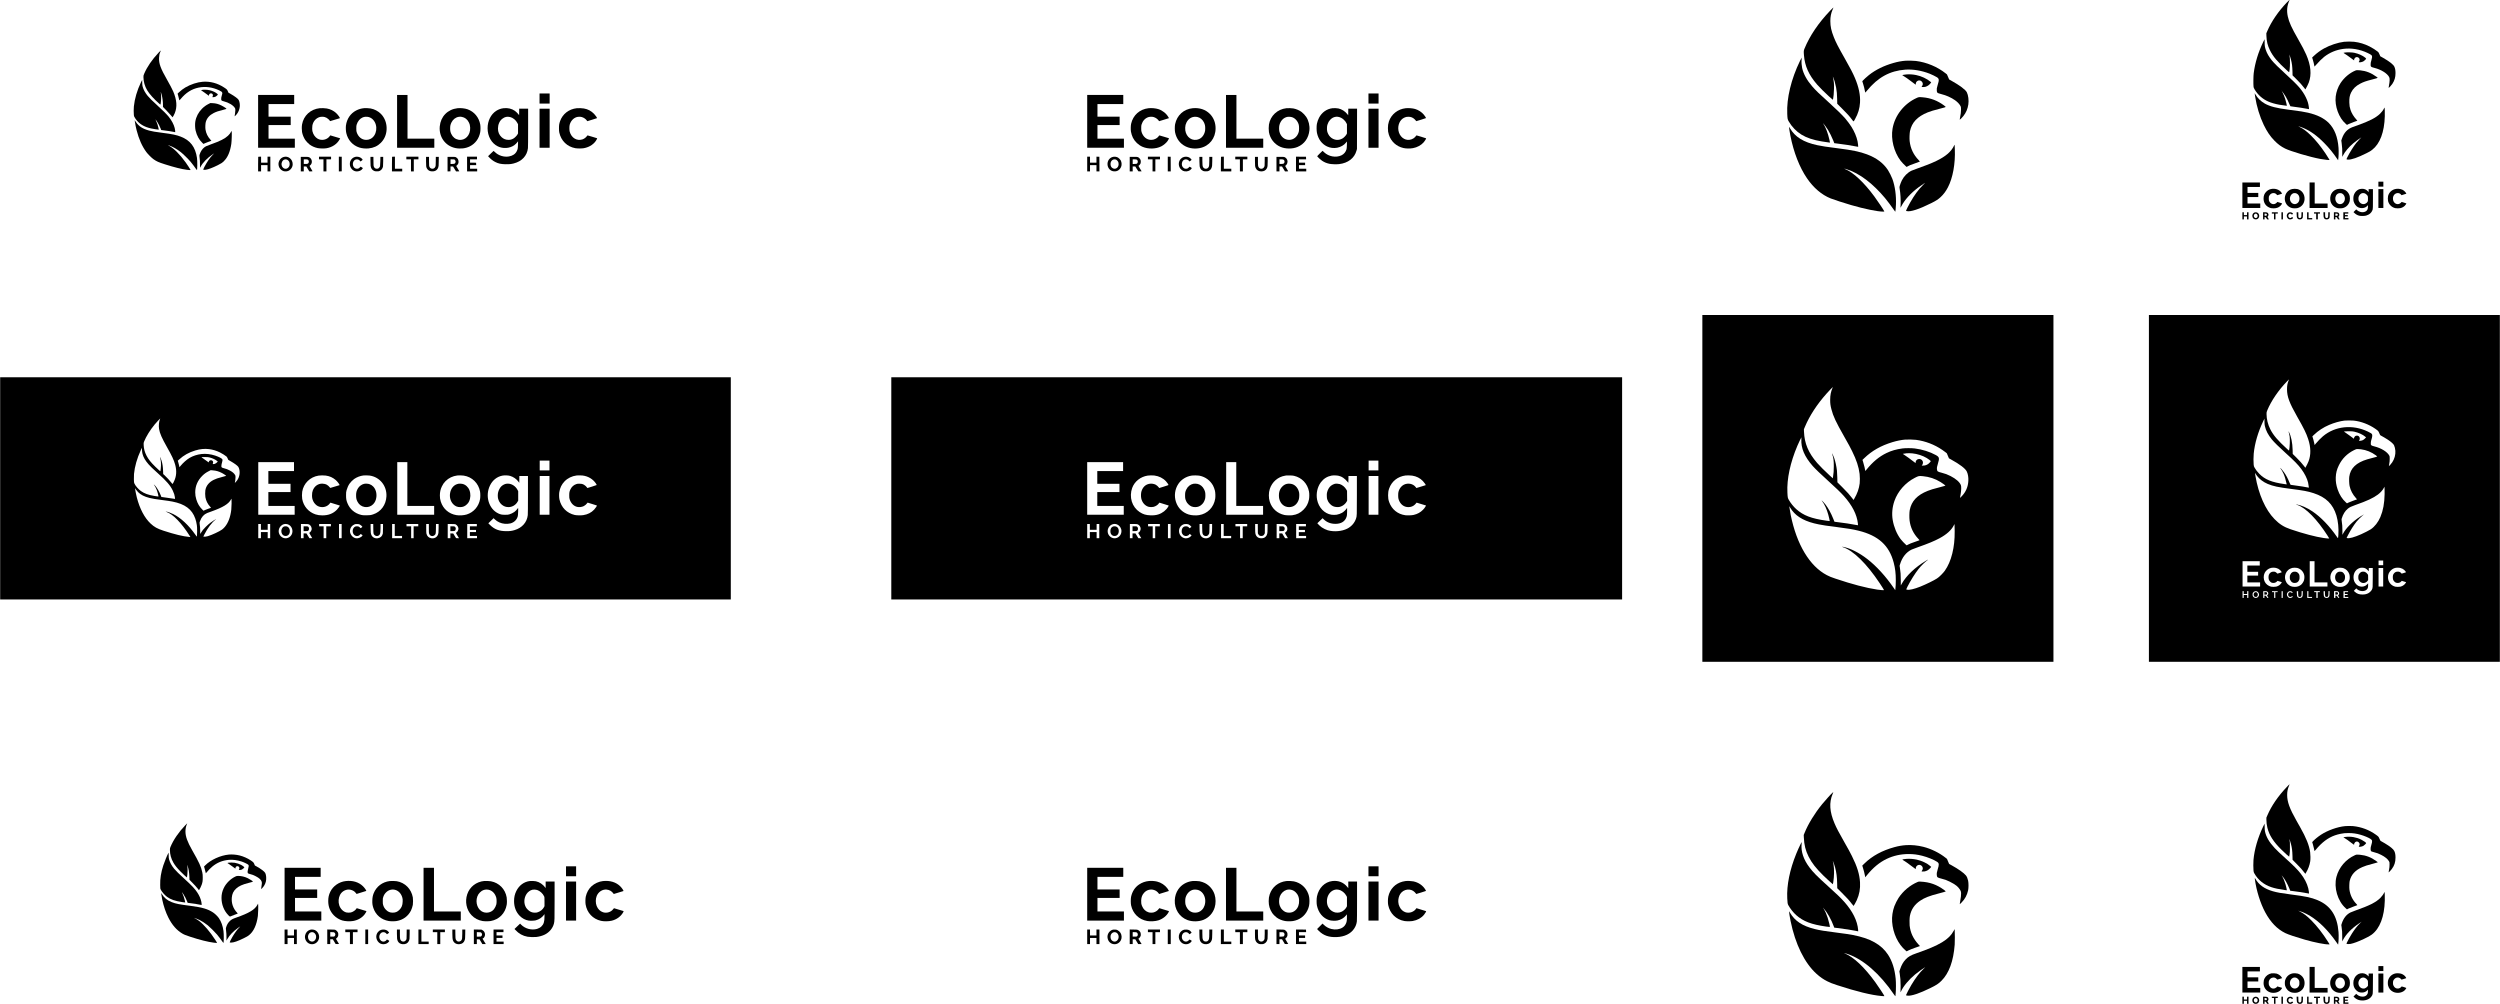 <?xml version="1.0" encoding="UTF-8" standalone="yes"?>
<svg version="1.0" xmlns="http://www.w3.org/2000/svg" width="15108" height="6067.213" viewBox="0 0 15108 6068" preserveAspectRatio="xMidYMid meet">
  <g transform="translate(0,6068) scale(0.1,-0.1)" fill="#000000" stroke="none">
    <path d="M138219 60543 c-521 -540 -949 -1165 -1199 -1752 l-53 -124 6 -171
c11 -322 71 -562 212 -851 186 -382 447 -691 1044 -1235 99 -90 115 -101 121
-84 4 10 16 82 26 159 28 210 27 659 -3 800 -12 55 -20 101 -18 103 7 7 70
-184 100 -303 63 -248 84 -418 92 -730 l5 -230 217 -215 c222 -220 360 -374
484 -539 l70 -93 18 23 c34 44 156 293 192 389 178 482 127 1040 -155 1689
-101 233 -239 494 -490 935 -399 697 -545 1017 -622 1366 -79 359 -49 655 101
988 16 35 -28 -2 -148 -125z"/>
    <path d="M110617 60048 c-725 -759 -1242 -1523 -1568 -2317 -44 -108 -48 -150
-28 -392 51 -650 289 -1181 790 -1764 56 -66 204 -221 328 -345 222 -222 610
-580 628 -580 9 0 21 72 49 295 21 171 30 573 15 726 -10 107 -45 311 -65 374
-4 11 5 -3 18 -31 63 -132 137 -390 180 -624 43 -237 57 -392 63 -694 l6 -288
297 -297 c310 -309 440 -453 594 -658 107 -143 87 -147 189 37 185 333 275
633 296 988 28 452 -75 945 -311 1497 -131 305 -272 577 -617 1184 -393 692
-533 963 -654 1271 -157 398 -211 648 -212 975 0 269 41 473 140 705 20 47 39
91 42 98 16 37 -32 -6 -180 -160z"/>
    <path d="M136785 58158 c-306 -637 -500 -1272 -581 -1903 -20 -153 -27 -660
-11 -807 8 -70 14 -85 75 -187 194 -321 477 -570 818 -719 172 -76 430 -150
665 -192 154 -27 453 -70 457 -65 8 7 -61 290 -100 413 -37 117 -114 309 -143
357 -42 69 -66 117 -55 110 24 -15 163 -211 231 -326 80 -135 150 -280 220
-454 27 -66 54 -123 61 -127 7 -4 110 -18 228 -33 270 -33 562 -78 749 -116
80 -16 146 -27 149 -25 2 3 -3 60 -12 128 -27 209 -73 359 -175 573 -105 218
-224 398 -410 620 -126 151 -509 527 -831 815 -355 318 -699 659 -824 815
-178 224 -294 425 -359 623 -61 184 -72 255 -72 465 0 103 -1 187 -3 187 -2 0
-36 -69 -77 -152z m1106 -2965 c13 -16 12 -17 -3 -4 -10 7 -18 15 -18 17 0 8
8 3 21 -13z"/>
    <path d="M141668 58155 c-374 -45 -856 -205 -1211 -401 -216 -119 -432 -278
-617 -452 l-104 -99 37 -119 c41 -134 84 -305 93 -377 4 -26 10 -49 13 -52 4
-2 52 50 106 116 117 142 355 378 475 471 339 263 723 424 1152 482 482 67
1010 -22 1484 -249 241 -115 271 -145 261 -264 -3 -36 -22 -118 -42 -181 -31
-93 -39 -134 -43 -218 -7 -167 5 -179 233 -237 405 -102 770 -331 886 -555 43
-84 38 -250 -16 -532 -15 -80 -19 -118 -11 -118 19 0 163 157 216 236 137 206
195 403 194 659 -1 164 -21 279 -69 383 -61 133 -303 322 -696 545 l-155 87
-49 116 c-45 108 -53 120 -109 167 -102 85 -322 224 -486 307 -308 155 -609
246 -940 285 -151 18 -454 18 -602 0z"/>
    <path d="M9572 57493 c-393 -419 -689 -851 -866 -1266 -45 -105 -46 -111 -46
-210 0 -262 82 -552 220 -783 145 -243 409 -536 751 -835 68 -58 61 -68 84
133 23 204 19 400 -10 573 -10 57 34 -61 60 -162 47 -186 75 -413 75 -617 l0
-109 198 -201 c109 -111 237 -252 286 -313 48 -62 91 -113 95 -113 12 0 97
158 134 250 156 379 124 806 -97 1320 -57 132 -209 420 -366 695 -393 687
-500 978 -488 1324 6 151 29 259 79 369 16 36 29 66 29 68 0 18 -35 -14 -138
-123z"/>
    <path d="M141722 57506 c-46 -8 -85 -16 -88 -19 -3 -3 5 -12 18 -20 125 -77
263 -173 417 -289 178 -135 223 -165 207 -139 -25 40 31 143 95 177 61 31 151
9 200 -49 45 -53 46 -145 3 -197 -32 -37 -30 -47 10 -54 51 -10 161 11 225 42
59 28 191 149 191 175 0 8 -21 33 -47 55 -161 134 -411 247 -670 302 -127 28
-437 36 -561 16z"/>
    <path d="M108781 56999 c-534 -1101 -815 -2266 -770 -3201 15 -316 18 -332 96
-466 183 -315 454 -597 754 -783 317 -197 712 -330 1244 -418 171 -29 455 -71
475 -71 16 0 12 29 -21 177 -87 387 -224 748 -362 953 l-30 45 31 -29 c45 -42
192 -241 273 -371 94 -150 235 -435 317 -640 l67 -170 105 -12 c488 -59 977
-134 1220 -187 63 -13 117 -23 119 -20 8 8 -19 237 -39 334 -57 273 -191 591
-371 878 -81 130 -247 352 -374 502 -161 188 -585 604 -970 949 -592 532 -807
739 -1026 992 -320 367 -530 750 -608 1109 -33 156 -46 345 -33 495 6 71 9
131 7 134 -3 2 -49 -88 -104 -200z"/>
    <path d="M115150 57010 c-238 -20 -464 -62 -721 -136 -582 -166 -1081 -413
-1485 -734 -119 -95 -329 -285 -366 -333 l-31 -39 42 -131 c49 -156 92 -325
116 -460 10 -54 21 -97 25 -95 4 2 49 54 99 116 655 804 1388 1206 2321 1273
457 32 986 -56 1470 -246 130 -51 361 -164 438 -214 134 -87 141 -166 46 -464
-25 -77 -49 -170 -53 -207 -11 -84 1 -212 23 -245 26 -39 88 -64 271 -110 275
-69 528 -180 773 -341 175 -114 330 -280 380 -406 13 -34 16 -75 16 -188 -1
-144 -17 -275 -65 -509 -11 -52 -17 -97 -14 -100 9 -8 151 137 220 224 165
210 259 430 300 700 37 249 -1 558 -91 737 -82 161 -422 415 -944 706 l-125
69 -65 152 -66 152 -74 60 c-503 402 -1154 674 -1800 754 -151 19 -496 27
-640 15z"/>
    <path d="M142350 56416 c-350 -146 -680 -425 -900 -761 -151 -230 -255 -521
-290 -805 -70 -584 191 -1297 608 -1655 l73 -63 97 49 c53 27 193 82 311 124
118 41 216 77 219 79 2 3 -29 41 -69 84 -149 158 -282 378 -343 567 -52 162
-67 251 -73 440 -9 280 19 431 111 620 111 224 281 389 546 528 195 103 343
155 725 253 246 63 335 91 335 103 -1 3 -35 31 -78 62 -315 230 -624 352 -981
388 -160 17 -228 14 -291 -13z"/>
    <path d="M115225 56183 c-82 -6 -265 -35 -265 -42 0 -3 26 -22 58 -40 134 -79
292 -190 515 -360 131 -99 240 -181 242 -181 3 0 5 23 5 50 0 150 159 253 296
191 85 -39 144 -147 125 -231 -10 -43 -35 -92 -55 -109 -9 -8 -16 -20 -16 -27
0 -21 170 -19 241 2 116 35 221 108 298 208 l44 57 -43 37 c-212 184 -552 342
-873 407 -190 38 -403 52 -572 38z"/>
    <path d="M8506 55698 c-228 -475 -380 -996 -425 -1452 -14 -135 -14 -403 -1
-513 10 -89 26 -124 109 -243 208 -296 503 -478 931 -573 113 -25 460 -81 466
-74 7 6 -48 229 -83 337 -21 63 -58 157 -84 208 -58 115 -39 101 56 -42 82
-123 176 -306 225 -438 l33 -87 46 -5 c314 -38 604 -83 729 -111 35 -8 67 -15
71 -15 12 0 -7 158 -30 250 -55 220 -183 460 -367 690 -108 134 -404 428 -692
687 -264 237 -470 441 -574 567 -147 178 -256 377 -303 553 -23 85 -26 119
-27 255 -1 87 -2 158 -4 158 -2 0 -36 -69 -76 -152z"/>
    <path d="M12248 55739 c-324 -23 -736 -157 -1053 -344 -125 -73 -275 -187
-384 -291 l-88 -84 32 -107 c18 -60 41 -148 50 -198 10 -49 21 -94 25 -98 4
-5 38 29 76 75 320 387 668 608 1092 694 404 82 825 26 1229 -161 127 -59 179
-97 193 -141 14 -41 9 -71 -31 -201 -22 -71 -29 -115 -29 -175 0 -72 2 -81 25
-102 17 -16 58 -32 118 -46 309 -76 586 -241 685 -410 25 -41 27 -54 26 -145
0 -56 -10 -151 -22 -217 -12 -64 -22 -122 -22 -128 0 -22 60 32 123 110 105
132 167 279 188 450 17 142 -9 310 -65 417 -39 76 -238 225 -495 372 l-125 71
-37 88 c-43 101 -54 112 -223 223 -395 261 -837 380 -1288 348z"/>
    <path d="M12265 55255 c-5 -2 -36 -6 -67 -10 -32 -4 -58 -10 -58 -15 0 -4 32
-26 70 -49 39 -23 144 -98 235 -166 91 -69 167 -125 170 -125 3 0 5 16 5 35 0
51 51 104 107 112 49 6 102 -21 121 -62 18 -40 15 -99 -8 -128 -26 -32 -25
-34 8 -41 37 -9 125 9 179 36 49 25 137 112 130 131 -8 26 -124 108 -220 156
-172 85 -376 132 -567 130 -52 0 -99 -2 -105 -4z"/>
    <path d="M136265 55013 c2 -15 14 -91 25 -168 89 -587 280 -1217 519 -1710
197 -407 389 -691 646 -954 212 -217 395 -353 644 -478 333 -167 1511 -515
2126 -628 254 -47 565 -80 565 -60 0 10 -153 250 -254 400 -299 442 -596 807
-892 1095 -244 237 -437 382 -648 486 -60 30 -105 54 -101 54 20 0 161 -46
265 -87 435 -171 860 -472 1300 -920 296 -300 550 -611 790 -968 l54 -80 7 40
c27 156 36 490 19 715 -48 652 -245 1152 -589 1498 -286 288 -702 493 -1259
621 -251 58 -443 88 -1172 181 -728 94 -1115 193 -1433 369 -234 130 -443 333
-563 547 -41 73 -56 87 -49 47z"/>
    <path d="M32600 54725 l0 -305 305 0 305 0 0 305 0 305 -305 0 -305 0 0 -305z"/>
    <path d="M82700 54725 l0 -305 305 0 305 0 0 305 0 305 -305 0 -305 0 0 -305z"/>
    <path d="M15590 53345 l0 -1595 1110 0 1110 0 0 275 0 275 -795 0 -795 0 0
410 0 410 670 0 670 0 0 255 0 255 -670 0 -670 0 0 380 0 380 775 0 775 0 0
275 0 275 -1090 0 -1090 0 0 -1595z"/>
    <path d="M23990 53345 l0 -1595 1125 0 1125 0 0 275 0 275 -810 0 -810 0 0
1320 0 1320 -315 0 -315 0 0 -1595z"/>
    <path d="M65700 53345 l0 -1595 1110 0 1110 0 0 275 0 275 -800 0 -800 0 0
410 0 410 670 0 670 0 0 255 0 255 -670 0 -670 0 0 380 0 380 780 0 780 0 0
275 0 275 -1090 0 -1090 0 0 -1595z"/>
    <path d="M74090 53345 l0 -1595 1125 0 1125 0 0 275 0 275 -810 0 -810 0 0
1320 0 1320 -315 0 -315 0 0 -1595z"/>
    <path d="M115835 54760 c-762 -344 -1323 -1057 -1459 -1855 -109 -637 81
-1399 480 -1931 65 -87 226 -258 315 -335 l57 -49 62 36 c93 54 152 78 454
185 154 55 282 101 284 104 3 3 -30 42 -74 88 -313 322 -494 704 -545 1147
-17 148 -6 476 20 601 108 525 447 885 1071 1137 169 68 361 126 700 212 292
74 390 104 390 121 0 5 -45 42 -99 83 -395 294 -817 455 -1294 495 -220 19
-237 17 -362 -39z"/>
    <path d="M12595 54397 c-152 -77 -271 -163 -395 -287 -218 -219 -360 -492
-406 -783 -24 -147 -15 -395 19 -537 73 -305 212 -561 402 -739 l76 -71 72 37
c57 28 386 153 404 153 3 0 -25 33 -62 73 -160 174 -258 376 -295 609 -19 114
-8 362 19 456 69 237 222 411 476 540 153 77 283 122 582 196 139 35 193 53
193 65 0 16 -190 139 -295 191 -200 98 -345 137 -550 146 l-130 6 -110 -55z"/>
    <path d="M144080 54128 c-45 -99 -137 -223 -242 -324 -251 -241 -643 -444
-1343 -693 -110 -39 -250 -90 -312 -112 -320 -117 -527 -342 -650 -707 l-35
-106 21 -150 c31 -224 44 -457 37 -658 -3 -98 -4 -178 -1 -178 2 0 23 35 44
79 120 237 349 508 626 742 139 117 377 290 482 353 7 3 -38 -44 -100 -106
-62 -62 -152 -162 -201 -223 -171 -214 -397 -575 -542 -867 -46 -93 -56 -120
-46 -130 7 -7 42 -14 78 -16 205 -13 583 117 1124 388 205 103 232 119 345
206 471 365 737 1073 762 2029 6 233 -3 525 -16 525 -4 0 -18 -23 -31 -52z"/>
    <path d="M19319 54141 c-559 -59 -979 -445 -1074 -988 -20 -112 -19 -336 0
-449 29 -164 105 -351 198 -488 50 -74 174 -205 247 -261 140 -108 315 -187
502 -226 123 -26 393 -31 523 -10 353 58 646 253 800 534 l36 66 -128 40
c-297 92 -465 142 -468 139 -2 -2 -20 -26 -42 -54 -164 -220 -489 -284 -728
-145 -144 84 -258 243 -306 429 -23 89 -27 263 -9 364 46 251 215 447 445 514
80 23 220 23 300 0 33 -10 87 -32 120 -49 62 -33 179 -142 190 -177 3 -11 12
-20 20 -20 11 0 542 159 583 175 30 11 -100 197 -211 301 -159 152 -355 249
-577 288 -107 18 -322 27 -421 17z"/>
    <path d="M22005 54144 c-186 -19 -331 -61 -487 -141 -342 -177 -565 -504 -619
-911 -15 -115 -6 -342 20 -452 97 -425 384 -744 786 -875 163 -53 379 -74 562
-56 300 30 537 138 733 331 221 218 342 496 357 820 17 358 -110 703 -347 940
-167 167 -393 284 -625 325 -89 15 -307 26 -380 19z m275 -540 c97 -28 184
-81 257 -158 323 -340 236 -972 -160 -1164 -85 -41 -156 -56 -257 -56 -266 1
-487 184 -577 479 -14 47 -18 94 -18 215 0 135 3 165 23 230 66 209 194 361
367 435 103 44 248 51 365 19z"/>
    <path d="M27645 54140 c-599 -68 -1021 -500 -1076 -1102 -58 -635 342 -1185
949 -1307 304 -61 619 -24 871 104 334 168 558 477 627 863 20 113 20 340 0
454 -77 434 -362 777 -764 922 -162 58 -423 86 -607 66z m260 -525 c182 -32
332 -149 419 -326 59 -121 76 -188 83 -324 23 -460 -307 -803 -702 -732 -198
36 -350 157 -441 354 -51 109 -67 189 -67 333 0 152 17 230 78 357 91 187 257
315 445 342 80 12 96 12 185 -4z"/>
    <path d="M30422 54139 c-158 -18 -305 -72 -441 -159 -323 -209 -521 -608 -521
-1050 0 -489 238 -911 620 -1097 311 -152 709 -126 986 65 66 45 168 146 209
207 l27 40 -5 -205 c-5 -228 -15 -279 -72 -395 -85 -173 -242 -279 -473 -321
-302 -53 -638 53 -857 272 -36 36 -69 64 -74 62 -5 -2 -82 -74 -170 -161
l-161 -158 53 -56 c131 -140 239 -223 387 -297 180 -91 332 -125 593 -133 216
-7 346 5 512 47 495 124 813 464 864 923 7 63 11 495 11 1242 l0 1145 -270 0
-270 0 -2 -196 -3 -196 -32 43 c-41 58 -155 170 -218 215 -190 136 -432 193
-693 163z m393 -531 c173 -38 355 -185 443 -359 l42 -81 0 -275 0 -275 -32
-62 c-42 -79 -173 -210 -253 -253 -110 -58 -180 -76 -290 -76 -160 -1 -301 54
-418 162 -149 139 -221 310 -220 526 2 246 101 467 266 590 149 113 284 143
462 103z"/>
    <path d="M34847 54139 c-473 -52 -852 -346 -1005 -779 -54 -153 -67 -237 -67
-430 0 -133 5 -195 19 -260 109 -501 474 -857 971 -947 122 -22 388 -22 511 0
358 65 646 264 788 545 19 38 23 54 14 57 -7 2 -141 43 -298 91 -264 81 -285
86 -295 69 -54 -92 -172 -188 -279 -226 -341 -119 -678 80 -783 463 -25 89
-25 328 0 418 62 226 216 397 417 461 85 28 231 30 314 5 126 -37 243 -119
313 -221 l21 -29 288 88 c159 48 292 91 296 95 16 15 -87 167 -174 257 -174
180 -374 286 -619 328 -115 20 -323 27 -432 15z"/>
    <path d="M69407 54139 c-534 -59 -938 -421 -1053 -944 -24 -111 -29 -351 -10
-470 19 -114 70 -274 117 -367 121 -240 335 -443 582 -550 343 -149 810 -139
1134 26 141 71 307 212 384 327 53 78 91 159 77 164 -7 2 -141 43 -298 91
-261 79 -285 85 -295 69 -51 -86 -125 -152 -231 -203 -81 -40 -154 -56 -254
-56 -260 0 -481 183 -572 474 -20 65 -23 95 -23 230 0 135 3 165 23 230 69
221 217 379 412 441 85 28 231 30 314 5 126 -37 240 -118 312 -220 l20 -30
275 83 c151 46 285 88 297 92 l24 9 -33 58 c-124 221 -356 407 -607 486 -167
53 -412 75 -595 55z"/>
    <path d="M72079 54140 c-544 -52 -957 -428 -1066 -968 -25 -122 -24 -385 1
-502 82 -379 298 -669 621 -832 257 -130 572 -169 877 -107 568 114 948 592
948 1194 0 344 -121 647 -350 875 -260 260 -620 379 -1031 340z m286 -532
c163 -35 320 -168 396 -335 56 -123 73 -205 72 -353 0 -117 -4 -147 -27 -225
-80 -264 -255 -428 -498 -465 -389 -58 -709 284 -685 735 7 131 25 203 77 310
129 265 386 394 665 333z"/>
    <path d="M77740 54139 c-545 -60 -968 -457 -1055 -989 -19 -123 -19 -342 0
-456 70 -396 326 -727 686 -886 307 -135 727 -140 1037 -12 415 171 675 535
723 1011 28 276 -45 583 -194 809 -61 94 -186 227 -276 294 -135 101 -323 182
-500 215 -106 19 -311 26 -421 14z m335 -540 c192 -59 351 -237 412 -459 25
-91 25 -338 0 -430 -80 -293 -310 -484 -582 -484 -279 1 -509 193 -586 493
-27 105 -27 296 0 401 71 276 260 463 505 500 69 11 178 2 251 -21z"/>
    <path d="M80520 54139 c-345 -42 -639 -253 -809 -579 -57 -110 -103 -241 -128
-367 -26 -135 -24 -415 5 -550 82 -380 295 -666 607 -814 191 -90 399 -117
615 -78 207 38 422 161 530 306 24 32 48 63 53 68 17 19 1 -393 -17 -460 -47
-168 -157 -301 -307 -373 -330 -158 -770 -79 -1051 186 l-87 84 -28 -20 c-16
-12 -90 -83 -167 -160 -121 -122 -137 -142 -128 -159 21 -38 202 -201 284
-256 151 -100 275 -151 458 -189 124 -25 425 -35 570 -18 547 63 933 361 1057
815 l28 100 3 1218 3 1217 -265 0 -266 0 -2 -200 -3 -199 -55 71 c-133 171
-336 300 -541 343 -90 19 -265 26 -359 14z m365 -524 c112 -20 226 -79 321
-168 82 -76 116 -121 163 -214 l31 -60 0 -279 0 -279 -27 -55 c-35 -69 -154
-195 -227 -239 -197 -118 -397 -128 -596 -30 -120 60 -220 161 -282 286 -64
127 -81 212 -76 371 4 110 9 140 37 222 41 121 79 186 155 268 99 106 203 163
330 182 74 11 83 11 171 -5z"/>
    <path d="M84950 54139 c-475 -52 -872 -366 -1015 -804 -43 -134 -59 -238 -59
-400 -1 -167 12 -254 56 -395 130 -410 453 -707 874 -805 166 -38 392 -42 582
-9 256 44 507 182 660 364 67 80 149 217 136 229 -5 5 -139 48 -298 96 -233
71 -290 85 -297 74 -74 -133 -233 -235 -401 -259 -322 -47 -621 204 -677 567
-51 329 89 642 342 767 89 44 149 58 252 59 155 2 281 -48 385 -152 37 -36 73
-77 82 -91 l15 -24 296 89 c163 50 297 94 297 99 0 17 -74 132 -129 200 -126
156 -333 292 -532 349 -154 44 -403 65 -569 46z"/>
    <path d="M32600 52930 l0 -1180 305 0 305 0 0 1180 0 1180 -305 0 -305 0 0
-1180z"/>
    <path d="M82700 52930 l0 -1180 305 0 305 0 0 1180 0 1180 -305 0 -305 0 0
-1180z"/>
    <path d="M8134 53380 c44 -274 66 -386 111 -564 137 -540 330 -974 592 -1329
91 -124 319 -351 428 -428 195 -137 303 -186 700 -312 573 -182 1001 -289
1333 -331 159 -20 216 -21 209 -2 -11 29 -206 326 -296 451 -360 500 -720 857
-1018 1010 -80 41 -73 44 23 11 217 -74 459 -212 704 -402 131 -101 466 -431
589 -579 100 -121 260 -334 326 -432 26 -40 51 -73 56 -73 29 0 33 546 5 735
-97 660 -402 1061 -978 1285 -266 104 -507 154 -1133 235 -414 53 -594 83
-770 130 -389 102 -639 260 -803 510 -82 125 -85 128 -78 85z"/>
    <path d="M108120 52990 c0 -46 41 -307 80 -506 197 -1005 549 -1911 1001
-2574 400 -586 891 -1005 1434 -1223 182 -73 804 -275 1235 -401 793 -231
1596 -396 1929 -396 75 0 82 2 76 18 -26 68 -390 613 -600 898 -624 846 -1268
1450 -1758 1650 -97 40 -68 41 60 3 378 -112 813 -345 1218 -654 372 -283 773
-673 1122 -1092 142 -171 409 -525 527 -701 50 -72 93 -132 96 -132 11 0 31
209 40 420 25 550 -54 1127 -215 1567 -53 143 -193 423 -272 540 -286 426
-685 724 -1263 943 -429 162 -879 255 -1790 370 -659 83 -932 124 -1215 185
-830 179 -1337 492 -1646 1019 -55 94 -59 99 -59 66z"/>
    <path d="M13961 52723 c-37 -78 -103 -163 -188 -244 -189 -181 -473 -324
-1048 -529 -254 -91 -316 -120 -401 -189 -114 -91 -216 -250 -266 -414 -19
-63 -20 -78 -10 -146 24 -157 33 -312 30 -484 -2 -97 -1 -177 2 -177 3 0 22
34 44 75 120 234 390 512 711 730 l100 68 -91 -94 c-180 -188 -333 -411 -509
-743 -37 -69 -65 -133 -62 -140 8 -21 67 -27 148 -16 159 22 423 122 733 277
213 107 269 144 376 252 229 230 370 563 441 1041 23 150 39 687 22 748 l-8
33 -24 -48z"/>
    <path d="M118086 51865 c-68 -152 -215 -342 -367 -473 -359 -310 -868 -556
-1889 -912 -129 -45 -268 -98 -308 -117 -238 -112 -459 -335 -585 -588 -46
-94 -100 -233 -126 -327 -21 -74 -21 -81 -7 -165 50 -288 74 -688 59 -973 -5
-102 -9 -186 -7 -188 1 -2 26 42 54 98 197 383 564 786 1034 1138 129 96 277
199 382 265 27 17 -14 -30 -116 -131 -273 -272 -516 -604 -772 -1057 -98 -172
-248 -468 -248 -489 0 -8 18 -18 44 -25 224 -56 744 113 1491 486 285 142 419
230 566 370 182 175 306 342 432 583 296 567 453 1434 417 2300 -5 118 -9 227
-10 243 0 42 -13 32 -44 -38z"/>
    <path d="M15597 51203 c-4 -3 -7 -204 -7 -445 l0 -438 90 0 90 0 0 190 0 190
195 0 195 0 0 -190 0 -190 85 0 85 0 0 445 0 445 -85 0 -85 0 0 -180 0 -180
-195 0 -195 0 0 180 0 180 -83 0 c-46 0 -87 -3 -90 -7z"/>
    <path d="M17128 51191 c-118 -38 -203 -113 -259 -227 -109 -221 -19 -494 198
-601 63 -31 87 -37 157 -41 139 -7 240 33 334 131 81 87 122 189 122 306 -1
304 -277 520 -552 432z m194 -153 c56 -17 121 -78 149 -140 35 -78 34 -203 -3
-273 -84 -160 -259 -195 -379 -75 -88 88 -109 229 -52 351 56 121 165 173 285
137z"/>
    <path d="M19270 51130 l0 -80 135 0 135 0 0 -365 0 -365 90 0 90 0 0 365 0
365 140 0 140 0 0 80 0 80 -365 0 -365 0 0 -80z"/>
    <path d="M20470 50765 l0 -446 88 3 87 3 0 440 0 440 -87 3 -88 3 0 -446z"/>
    <path d="M21455 51197 c-139 -37 -247 -137 -297 -275 -30 -83 -30 -226 1 -305
36 -93 99 -176 169 -224 86 -59 154 -77 263 -71 103 6 199 45 262 106 34 32
67 80 67 96 0 3 -32 24 -72 47 -54 32 -73 39 -76 28 -9 -28 -92 -98 -129 -108
-174 -49 -326 80 -326 274 0 172 119 298 267 282 77 -8 135 -43 176 -106 l16
-23 67 47 c37 25 67 50 67 54 0 17 -62 90 -97 114 -99 68 -242 94 -358 64z"/>
    <path d="M23687 51203 c-4 -3 -7 -204 -7 -445 l0 -438 310 0 310 0 0 80 0 80
-220 0 -220 0 0 365 0 365 -83 0 c-46 0 -87 -3 -90 -7z"/>
    <path d="M24550 51130 l0 -80 140 0 140 0 0 -365 0 -365 85 0 85 0 0 365 0
365 140 0 140 0 0 80 0 80 -365 0 -365 0 0 -80z"/>
    <path d="M28220 50765 l0 -445 305 0 305 0 0 80 0 80 -215 0 -215 0 0 110 0
110 185 0 186 0 -3 73 -3 72 -182 3 -183 2 0 100 0 100 210 0 210 0 0 80 0 80
-300 0 -300 0 0 -445z"/>
    <path d="M65700 50765 l0 -445 85 0 85 0 0 190 0 190 195 0 195 0 0 -190 0
-190 90 0 90 0 -2 443 -3 442 -87 3 -88 3 0 -181 0 -180 -195 0 -195 0 0 180
0 180 -85 0 -85 0 0 -445z"/>
    <path d="M67226 51190 c-179 -57 -297 -224 -299 -420 -1 -243 164 -432 394
-447 101 -7 189 15 268 68 69 46 112 98 154 187 55 118 49 280 -15 406 -27 52
-110 139 -162 170 -97 57 -231 71 -340 36z m199 -151 c55 -15 137 -100 158
-164 10 -27 17 -77 17 -112 0 -211 -182 -343 -351 -255 -91 47 -139 137 -139
259 0 192 146 318 315 272z"/>
    <path d="M69370 51130 l0 -80 140 0 140 0 0 -365 0 -365 85 0 85 0 0 365 0
365 140 0 140 0 0 80 0 80 -365 0 -365 0 0 -80z"/>
    <path d="M70570 50765 l0 -445 90 0 90 0 -2 443 -3 442 -87 3 -88 3 0 -446z"/>
    <path d="M71553 51195 c-80 -22 -131 -52 -190 -111 -143 -142 -167 -374 -59
-559 35 -60 128 -142 193 -172 122 -56 296 -40 412 38 61 41 117 109 108 132
-8 23 -140 93 -145 78 -9 -28 -69 -85 -107 -102 -52 -24 -138 -24 -190 0 -53
24 -119 100 -139 158 -33 98 -13 228 48 308 14 18 51 46 81 61 47 23 64 26
114 21 74 -6 135 -38 169 -87 15 -22 29 -39 32 -39 10 0 124 84 127 95 6 19
-56 93 -109 128 -93 62 -230 82 -345 51z"/>
    <path d="M73787 51203 c-4 -3 -7 -204 -7 -445 l0 -438 315 0 315 0 0 80 0 80
-225 0 -225 0 0 365 0 365 -83 0 c-46 0 -87 -3 -90 -7z"/>
    <path d="M74650 51130 l0 -80 140 0 140 0 0 -365 0 -365 90 0 90 0 0 365 0
365 135 0 135 0 0 80 0 80 -365 0 -365 0 0 -80z"/>
    <path d="M78320 50765 l0 -445 310 0 310 0 0 80 0 80 -220 0 -220 0 0 110 0
110 185 0 185 0 0 75 0 75 -185 0 -185 0 0 100 0 100 215 0 216 0 -3 78 -3 77
-302 3 -303 2 0 -445z"/>
    <path d="M18170 50760 l0 -440 90 0 90 0 0 150 0 150 78 0 77 0 90 -150 90
-150 98 0 c58 0 97 4 97 10 0 5 -43 81 -96 167 -65 107 -91 159 -82 162 7 2
34 25 60 52 135 138 86 388 -92 468 -41 19 -65 21 -272 21 l-228 0 0 -440z
m419 272 c92 -47 93 -199 1 -244 -26 -14 -60 -18 -137 -18 l-103 0 0 140 0
140 103 0 c77 0 110 -4 136 -18z"/>
    <path d="M22380 50958 c0 -134 5 -271 10 -306 25 -149 84 -238 198 -294 64
-32 72 -33 182 -33 106 0 120 2 172 28 103 51 171 142 197 265 6 31 11 161 11
317 l0 265 -84 0 -84 0 -5 -262 c-3 -159 -10 -280 -17 -305 -15 -52 -73 -121
-117 -139 -68 -29 -168 -9 -215 43 -10 10 -28 41 -40 68 -22 47 -23 64 -26
323 l-4 272 -89 0 -89 0 0 -242z"/>
    <path d="M25740 50927 c0 -296 7 -351 56 -434 62 -106 156 -162 287 -170 202
-13 338 71 398 246 21 61 23 87 27 349 l4 282 -90 0 -91 0 -3 -272 c-3 -260
-4 -275 -26 -323 -28 -61 -47 -82 -94 -106 -80 -41 -193 -13 -241 60 -42 64
-47 101 -47 379 l0 262 -90 0 -90 0 0 -273z"/>
    <path d="M27040 50760 l0 -441 88 3 87 3 3 148 3 148 76 -3 76 -3 90 -147 90
-148 98 0 c55 0 99 3 99 6 0 3 -43 78 -96 166 -82 136 -94 162 -81 170 42 23
78 64 104 116 23 48 28 69 27 132 -1 119 -58 215 -156 264 -51 26 -55 26 -280
26 l-228 0 0 -440z m445 248 c43 -47 53 -95 31 -153 -26 -67 -52 -79 -183 -83
l-113 -4 0 142 0 142 116 -4 116 -3 33 -37z"/>
    <path d="M68270 50760 l0 -440 90 0 90 0 0 150 0 150 79 0 78 0 88 -146 c48
-80 93 -148 100 -150 6 -3 53 -3 103 -2 l92 3 -99 165 c-87 143 -98 166 -83
174 33 17 84 71 104 111 29 56 36 167 14 233 -22 64 -91 143 -151 171 -42 19
-61 21 -275 21 l-230 0 0 -440z m415 276 c88 -37 102 -172 25 -241 -19 -17
-39 -21 -141 -24 l-119 -3 0 141 0 141 100 0 c65 0 113 -5 135 -14z"/>
    <path d="M72483 50923 c5 -300 11 -337 63 -433 32 -60 88 -109 160 -142 42
-20 66 -23 164 -23 98 0 122 3 164 23 105 48 159 111 198 232 18 58 21 96 26
343 l4 277 -91 0 -91 0 0 -232 c0 -261 -9 -337 -50 -401 -74 -116 -251 -115
-322 3 -39 64 -48 142 -48 403 l0 227 -91 0 -91 0 5 -277z"/>
    <path d="M75840 50941 c0 -278 6 -334 46 -420 59 -131 178 -201 339 -201 156
0 272 66 336 191 40 79 49 158 49 432 l0 257 -89 0 -90 0 -3 -277 c-3 -274 -3
-279 -28 -327 -36 -71 -86 -108 -154 -114 -71 -6 -117 11 -160 58 -59 65 -66
109 -66 402 l0 258 -90 0 -90 0 0 -259z"/>
    <path d="M77140 50760 l0 -440 90 0 90 0 0 150 0 150 78 0 77 -1 90 -149 90
-150 98 0 c53 0 97 4 97 8 0 5 -43 80 -96 167 -79 131 -93 160 -80 167 112 63
165 221 117 349 -28 73 -79 131 -143 163 -51 26 -55 26 -280 26 l-228 0 0
-440z m416 274 c102 -49 92 -224 -14 -254 -20 -5 -79 -10 -129 -10 l-93 0 0
140 0 140 101 0 c73 0 111 -5 135 -16z"/>
    <path d="M143740 49550 l0 -150 150 0 150 0 0 150 0 150 -150 0 -150 0 0 -150z"/>
    <path d="M135520 48880 l0 -770 540 0 540 0 0 135 0 135 -385 0 -385 0 0 195
0 195 325 0 325 0 0 125 0 125 -325 0 -325 0 0 180 0 180 375 0 375 0 0 135 0
135 -530 0 -530 0 0 -770z"/>
    <path d="M139580 48880 l0 -770 545 0 545 0 0 135 0 135 -390 0 -390 0 0 635
0 635 -155 0 -155 0 0 -770z"/>
    <path d="M137232 49250 c-107 -28 -187 -75 -268 -155 -114 -113 -164 -239
-164 -415 0 -243 117 -435 325 -534 95 -46 158 -59 284 -58 176 2 307 49 410
151 53 51 109 136 98 147 -3 3 -67 24 -142 47 l-138 42 -52 -52 c-140 -140
-355 -93 -444 96 -23 50 -26 68 -26 166 0 100 3 115 27 160 55 104 147 165
248 165 86 0 126 -16 187 -74 l54 -53 142 44 c77 24 143 45 144 47 2 1 -15 30
-36 64 -121 187 -399 277 -649 212z"/>
    <path d="M138530 49254 c-247 -53 -427 -268 -446 -535 -20 -289 157 -542 431
-614 79 -21 261 -22 338 -1 248 67 411 274 425 537 15 300 -171 556 -445 614
-85 18 -218 18 -303 -1z m265 -268 c110 -51 175 -164 175 -305 0 -139 -55
-246 -156 -303 -230 -128 -481 112 -410 392 27 107 102 196 191 228 55 19 145
14 200 -12z"/>
    <path d="M141275 49255 c-124 -27 -247 -104 -327 -205 -94 -120 -135 -280
-116 -452 26 -240 190 -430 426 -494 77 -21 258 -20 337 1 206 55 356 209 410
420 19 76 19 222 0 304 -50 211 -225 382 -434 427 -81 17 -216 17 -296 -1z
m267 -269 c55 -27 107 -82 138 -148 112 -236 -51 -522 -282 -495 -305 36 -362
515 -78 647 56 26 165 24 222 -4z"/>
    <path d="M142621 49254 c-179 -48 -325 -204 -377 -405 -23 -85 -23 -253 -1
-337 40 -151 149 -298 264 -356 190 -96 428 -63 559 76 l46 50 -4 -109 c-3
-92 -8 -115 -31 -159 -44 -87 -119 -136 -235 -156 -129 -22 -289 27 -395 122
l-49 43 -81 -82 -82 -82 69 -65 c76 -71 172 -124 276 -151 96 -25 310 -22 411
5 209 56 356 193 404 377 13 50 15 151 15 642 l0 583 -130 0 -130 0 0 -91 0
-91 -49 54 c-92 100 -207 149 -351 147 -41 0 -99 -7 -129 -15z m293 -260 c56
-19 149 -101 177 -155 16 -32 19 -59 19 -175 0 -129 -2 -140 -25 -180 -53 -90
-176 -153 -278 -141 -104 13 -198 83 -245 186 -23 47 -27 70 -27 146 0 77 4
99 29 151 31 69 91 133 151 163 50 25 134 27 199 5z"/>
    <path d="M144742 49250 c-207 -54 -365 -211 -417 -415 -19 -77 -19 -234 0
-310 56 -214 220 -375 433 -425 67 -16 231 -16 308 0 92 19 197 73 263 138 54
53 109 137 97 149 -2 3 -67 24 -142 47 l-137 41 -52 -52 c-140 -140 -355 -93
-444 96 -37 80 -42 211 -10 295 81 217 355 267 480 89 l16 -23 59 20 c32 10
98 31 146 45 l88 26 -22 42 c-32 63 -133 157 -210 195 -128 63 -311 80 -456
42z"/>
    <path d="M143740 48680 l0 -570 150 0 150 0 0 570 0 570 -150 0 -150 0 0 -570z"/>
    <path d="M135520 47635 l0 -215 45 0 45 0 0 90 0 90 95 0 95 0 0 -90 0 -90 45
0 45 0 0 215 0 215 -45 0 -45 0 0 -85 0 -85 -95 0 -95 0 0 85 0 85 -45 0 -45
0 0 -215z"/>
    <path d="M136245 47836 c-74 -33 -125 -114 -125 -199 0 -129 83 -217 204 -217
70 0 102 12 149 58 108 105 72 299 -65 357 -45 18 -122 19 -163 1z m156 -105
c38 -38 45 -57 39 -121 -5 -63 -57 -110 -121 -110 -42 0 -95 53 -105 105 -10
55 13 114 55 142 51 34 86 30 132 -16z"/>
    <path d="M136770 47635 l0 -215 45 0 45 0 0 71 0 70 37 -3 c34 -3 40 -9 77
-70 l41 -68 53 0 54 0 -28 48 c-15 26 -36 60 -45 76 -18 29 -18 30 11 63 48
54 51 114 10 181 -30 49 -72 62 -195 62 l-105 0 0 -215z m208 118 c12 -10 22
-25 23 -33 7 -59 -16 -80 -87 -80 l-54 0 0 65 0 65 49 0 c32 0 56 -6 69 -17z"/>
    <path d="M137300 47810 l0 -40 65 0 65 0 0 -175 0 -175 45 0 45 0 0 175 0 175
70 0 70 0 0 40 0 40 -180 0 -180 0 0 -40z"/>
    <path d="M137880 47635 l0 -215 45 0 45 0 0 215 0 215 -45 0 -45 0 0 -215z"/>
    <path d="M138325 47836 c-67 -30 -125 -119 -125 -193 0 -85 51 -172 121 -209
61 -31 178 -14 232 35 39 33 39 48 2 71 l-35 22 -35 -31 c-69 -60 -157 -29
-186 67 -23 79 37 172 111 172 28 0 90 -34 90 -50 0 -17 23 -11 54 13 28 23
29 24 12 50 -39 58 -166 86 -241 53z"/>
    <path d="M138802 47702 c4 -134 7 -153 29 -193 36 -65 78 -89 156 -89 81 0
126 21 161 73 26 39 27 47 30 199 l4 158 -46 0 -46 0 0 -129 c0 -71 -4 -141
-9 -154 -26 -67 -97 -87 -148 -43 l-28 24 -3 151 -3 151 -51 0 -51 0 5 -148z"/>
    <path d="M139430 47635 l0 -215 155 0 155 0 0 40 0 40 -110 0 -110 0 0 175 0
175 -45 0 -45 0 0 -215z"/>
    <path d="M139850 47810 l0 -40 65 0 65 0 0 -175 0 -175 50 0 50 0 0 175 0 175
65 0 65 0 0 40 0 40 -180 0 -180 0 0 -40z"/>
    <path d="M140422 47701 c5 -133 8 -154 29 -192 36 -65 78 -89 156 -89 81 0
126 21 161 73 26 39 27 47 30 199 l4 158 -46 0 -46 0 0 -130 c0 -175 -20 -220
-95 -220 -77 0 -95 42 -95 215 l0 135 -51 0 -52 0 5 -149z"/>
    <path d="M141050 47635 l0 -215 45 0 45 0 0 70 0 70 38 0 c36 0 39 -3 81 -70
l43 -70 49 0 c27 0 49 3 49 6 0 4 -20 40 -45 81 -36 58 -42 75 -30 79 50 20
71 132 35 192 -36 59 -71 72 -197 72 l-113 0 0 -215z m220 115 c11 -11 20 -31
20 -45 0 -43 -33 -65 -95 -65 l-55 0 0 65 0 65 55 0 c42 0 60 -5 75 -20z"/>
    <path d="M141620 47635 l0 -215 155 0 155 0 0 40 0 40 -105 0 -105 0 0 50 0
50 85 0 85 0 0 40 0 40 -85 0 -85 0 0 45 0 45 100 0 100 0 0 40 0 40 -150 0
-150 0 0 -215z"/>
    <path d="M102880 31160 l0 -10480 10610 0 10610 0 0 10480 0 10480 -10610 0
-10610 0 0 -10480z m7874 6093 c-106 -247 -148 -455 -148 -738 -1 -221 15
-341 74 -570 108 -422 268 -764 778 -1660 291 -513 348 -619 472 -870 267
-542 402 -950 455 -1380 19 -152 22 -440 5 -570 -41 -325 -143 -614 -332 -937
l-39 -66 -81 106 c-160 211 -296 362 -593 659 l-302 301 -6 284 c-3 159 -13
344 -22 423 -31 268 -94 556 -165 760 -35 100 -128 301 -135 293 -3 -3 4 -31
15 -64 75 -216 95 -368 95 -719 0 -285 -10 -424 -48 -657 l-12 -77 -205 186
c-250 227 -611 587 -744 743 -532 621 -764 1176 -793 1890 l-5 145 66 159
c278 662 721 1342 1302 1996 119 134 372 400 381 400 2 0 -4 -17 -13 -37z
m-1889 -3120 c-31 -537 188 -1051 688 -1621 146 -166 506 -512 922 -887 417
-374 785 -729 958 -924 503 -562 787 -1117 848 -1660 7 -56 9 -104 6 -107 -3
-3 -75 8 -159 25 -276 55 -636 109 -1123 169 l-139 17 -71 175 c-144 357 -296
635 -478 874 -65 86 -227 259 -235 252 -2 -3 16 -31 41 -63 144 -188 282 -491
370 -818 41 -148 92 -374 86 -379 -2 -2 -94 9 -204 24 -908 129 -1389 314
-1820 699 -162 144 -335 359 -444 550 -71 124 -75 145 -90 455 -41 814 173
1811 604 2826 59 139 235 510 242 510 2 0 1 -53 -2 -117z m6935 -38 c563 -75
1103 -282 1580 -606 63 -43 151 -107 195 -142 l80 -63 64 -152 64 -152 121
-67 c543 -298 877 -554 960 -735 71 -151 102 -340 93 -553 -16 -368 -154 -686
-408 -947 -96 -99 -100 -102 -94 -68 3 19 20 114 37 210 39 223 45 453 14 535
-71 186 -295 384 -626 553 -187 95 -326 147 -525 197 -256 64 -281 81 -295
207 -11 97 1 165 60 357 100 325 83 390 -131 508 -358 198 -816 341 -1274 399
-190 24 -570 24 -745 0 -373 -51 -665 -135 -959 -277 -446 -215 -826 -530
-1209 -1002 -40 -49 -72 -86 -72 -84 0 50 -78 369 -132 542 l-40 130 104 100
c467 452 1006 758 1703 970 267 81 524 133 770 155 139 12 527 4 665 -15z
m-239 -815 c308 -30 639 -137 884 -285 89 -53 245 -171 245 -185 0 -18 -90
-117 -141 -157 -106 -81 -200 -113 -328 -113 l-84 0 20 23 c38 41 56 89 56
151 1 130 -94 226 -223 226 -121 0 -220 -92 -220 -205 l0 -47 -24 19 c-336
256 -528 396 -630 459 -79 49 -122 81 -114 85 11 6 92 18 223 33 67 7 239 5
336 -4z m644 -1380 c393 -37 744 -153 1074 -357 103 -64 291 -198 291 -208 0
-13 -100 -43 -380 -115 -377 -97 -506 -136 -685 -207 -640 -253 -984 -619
-1091 -1163 -26 -132 -31 -462 -9 -631 53 -420 230 -791 527 -1104 77 -82 79
-85 56 -94 -12 -4 -115 -41 -228 -80 -292 -102 -329 -117 -436 -172 l-96 -49
-47 39 c-77 65 -252 250 -317 337 -232 309 -406 728 -479 1156 -63 374 -27
777 105 1153 204 584 666 1107 1235 1397 228 117 243 120 480 98z m-7907
-2065 c318 -424 838 -697 1617 -849 294 -57 433 -78 1051 -156 716 -91 1008
-140 1354 -225 1198 -296 1854 -892 2125 -1930 91 -347 127 -652 127 -1065 0
-226 -9 -403 -28 -552 l-7 -48 -76 113 c-491 718 -1057 1340 -1613 1770 -492
380 -1018 647 -1445 732 -114 23 -123 14 -21 -19 623 -203 1432 -995 2214
-2171 137 -205 264 -407 264 -420 0 -14 -234 3 -413 30 -654 97 -1533 328
-2527 664 -265 89 -355 126 -520 212 -1035 543 -1815 1842 -2179 3629 -33 162
-91 504 -91 535 0 5 23 -30 51 -77 29 -48 81 -126 117 -173z m9833 -1260 c2
-526 -41 -923 -146 -1351 -102 -412 -252 -759 -453 -1044 -39 -55 -128 -157
-212 -241 -115 -116 -170 -162 -265 -225 -176 -116 -657 -351 -995 -487 -367
-147 -663 -217 -797 -189 -31 6 -58 14 -62 17 -3 3 31 77 74 163 191 377 461
808 671 1072 164 207 401 437 573 557 2 2 2 5 -1 8 -3 3 -58 -27 -124 -66
-658 -397 -1190 -902 -1461 -1390 l-59 -106 0 306 c0 319 -15 528 -54 767
l-19 116 24 83 c123 422 374 742 705 899 41 20 208 82 370 140 634 223 998
374 1315 544 429 231 716 490 860 777 l40 80 7 -60 c4 -33 8 -199 9 -370z"/>
    <path d="M129870 31160 l0 -10480 10605 0 10605 0 0 10480 0 10480 -10605 0
-10605 0 0 -10480z m8448 6538 c-75 -186 -102 -335 -101 -548 2 -445 143 -824
616 -1655 409 -717 546 -998 663 -1352 167 -503 173 -956 20 -1353 -34 -87
-126 -275 -168 -343 l-24 -38 -66 88 c-110 147 -282 338 -494 548 l-202 200
-5 235 c-11 442 -90 834 -217 1076 -45 86 -45 82 -7 -48 15 -48 34 -141 43
-205 27 -193 9 -660 -32 -841 -4 -22 -13 -16 -107 70 -577 525 -840 833 -1026
1197 -150 294 -231 619 -231 927 0 113 1 117 45 224 232 567 685 1230 1199
1758 60 61 111 112 113 112 1 0 -7 -24 -19 -52z m-1463 -2491 c1 -141 5 -190
24 -276 60 -275 193 -530 421 -811 136 -167 435 -461 840 -826 516 -464 746
-700 945 -968 199 -268 347 -565 406 -812 16 -67 48 -266 49 -306 0 -3 -28 0
-62 8 -117 28 -522 92 -778 124 -140 17 -261 34 -268 38 -7 4 -37 66 -66 137
-105 260 -202 441 -337 630 -85 119 -213 264 -223 254 -4 -4 5 -20 19 -37 49
-58 133 -202 178 -306 76 -172 131 -354 192 -632 l4 -20 -132 18 c-776 107
-1190 277 -1533 629 -116 120 -201 231 -272 356 -48 84 -51 93 -61 197 -16
156 -14 476 4 662 59 615 263 1312 577 1967 39 81 72 147 72 147 1 0 1 -78 1
-173z m5393 52 c442 -47 926 -231 1304 -494 178 -125 189 -137 243 -268 48
-117 50 -119 98 -144 77 -38 334 -191 417 -246 204 -137 332 -252 376 -338 37
-74 72 -221 80 -336 16 -236 -54 -493 -189 -695 -53 -79 -195 -243 -204 -235
-2 2 8 67 23 143 22 111 27 170 28 294 1 150 0 157 -26 205 -119 223 -482 449
-884 550 -228 58 -239 69 -232 224 4 75 13 121 43 211 45 138 56 248 31 301
-20 44 -83 85 -250 164 -931 445 -1978 336 -2716 -283 -118 -98 -342 -328
-434 -445 l-70 -87 -22 109 c-21 108 -71 292 -100 374 l-15 42 96 93 c252 244
574 454 916 600 303 130 661 230 929 261 109 12 445 13 558 0z m27 -668 c259
-55 528 -178 676 -309 l44 -39 -70 -70 c-43 -43 -92 -80 -126 -96 -62 -29
-157 -47 -206 -40 l-33 5 20 25 c68 87 39 217 -61 269 -44 22 -130 18 -170 -9
-43 -29 -78 -81 -85 -128 l-6 -37 -208 157 c-114 86 -248 181 -298 211 -50 30
-91 58 -92 62 -1 15 158 26 330 23 142 -2 208 -7 285 -24z m412 -1066 c329
-43 634 -167 908 -370 41 -30 75 -59 75 -64 0 -11 -100 -41 -300 -91 -91 -23
-225 -59 -299 -81 -674 -202 -1023 -540 -1092 -1057 -17 -129 -6 -432 20 -554
58 -270 188 -516 386 -735 64 -71 66 -73 43 -82 -13 -5 -108 -39 -213 -75
-104 -37 -232 -88 -282 -112 l-93 -46 -66 59 c-214 188 -394 471 -498 784 -88
263 -122 483 -113 729 10 264 65 477 187 725 199 408 503 712 914 916 139 69
140 69 222 69 46 0 136 -7 201 -15z m-6286 -1603 c140 -193 387 -380 649 -490
328 -137 626 -201 1420 -302 747 -95 1014 -146 1355 -257 745 -243 1169 -658
1379 -1353 100 -332 145 -784 117 -1160 -19 -247 -11 -238 -91 -122 -445 648
-978 1200 -1485 1539 -324 216 -671 368 -955 417 -52 9 -25 -8 52 -34 502
-163 1203 -879 1832 -1867 53 -83 96 -155 96 -159 0 -10 -161 3 -325 27 -485
69 -1245 269 -2011 530 -403 136 -676 309 -976 618 -550 564 -963 1501 -1149
2599 -16 95 -29 179 -29 185 0 7 16 -13 34 -43 19 -30 58 -88 87 -128z m7715
-1097 c-10 -566 -90 -999 -256 -1393 -134 -316 -345 -586 -582 -744 -84 -56
-382 -210 -571 -294 -423 -189 -749 -277 -862 -234 l-27 10 89 173 c156 302
335 585 511 807 93 117 296 320 379 380 135 96 24 43 -162 -78 -463 -300 -847
-681 -1029 -1022 l-41 -77 0 256 c-1 247 -9 359 -41 578 -13 92 -13 108 1 155
74 252 204 461 367 592 108 87 203 134 438 216 734 258 1099 427 1385 641 154
115 295 275 361 412 l29 59 8 -79 c4 -43 6 -204 3 -358z m-86 -4165 l0 -140
-140 0 -140 0 0 140 0 140 140 0 140 0 0 -140z m-7460 -30 l0 -130 -375 0
-375 0 0 -190 0 -190 325 0 325 0 0 -115 0 -115 -325 0 -325 0 0 -205 0 -205
385 0 385 0 0 -125 0 -125 -530 0 -530 0 0 765 0 765 520 0 520 0 0 -130z
m3310 -510 l0 -640 390 0 390 0 0 -125 0 -125 -535 0 -535 0 0 765 0 765 145
0 145 0 0 -640z m-2316 230 c97 -24 160 -59 234 -125 64 -59 112 -132 90 -140
-7 -2 -66 -20 -131 -40 l-118 -36 -55 50 c-62 57 -101 71 -194 71 -121 0 -224
-75 -270 -196 -29 -78 -26 -233 7 -306 30 -67 105 -143 161 -165 107 -41 245
-11 318 70 l36 40 127 -38 c69 -21 128 -40 130 -41 12 -10 -32 -77 -85 -130
-66 -67 -150 -114 -249 -139 -73 -19 -241 -21 -310 -4 -161 39 -308 151 -379
289 -86 164 -89 385 -9 544 74 147 218 261 379 300 88 21 226 20 318 -4z
m1265 5 c210 -50 377 -219 427 -433 21 -88 14 -232 -15 -324 -28 -86 -109
-208 -174 -260 -114 -90 -229 -129 -382 -129 -179 0 -305 50 -421 165 -278
279 -205 761 141 931 39 19 95 41 125 49 73 19 219 19 299 1z m2798 -15 c162
-56 296 -191 353 -353 31 -86 38 -249 16 -337 -54 -215 -205 -372 -411 -425
-77 -20 -242 -20 -317 0 -195 51 -335 181 -401 373 -50 145 -38 322 32 460 77
153 224 266 394 302 74 16 264 4 334 -20z m1249 16 c83 -22 152 -65 220 -139
l64 -69 0 101 0 101 120 0 120 0 0 -573 c0 -615 -1 -631 -53 -737 -35 -71
-137 -173 -217 -214 -107 -56 -203 -78 -350 -79 -199 -1 -338 48 -461 162
l-64 59 74 75 74 75 41 -40 c154 -149 453 -166 589 -34 66 64 87 129 87 268
l0 111 -56 -61 c-106 -118 -279 -168 -437 -127 -91 24 -157 63 -228 135 -110
111 -163 249 -163 420 0 290 170 518 429 573 45 10 163 6 211 -7z m2198 -6
c93 -24 162 -60 228 -119 58 -51 114 -130 102 -141 -5 -4 -65 -24 -133 -44
l-124 -37 -40 42 c-57 59 -106 79 -197 79 -93 0 -157 -27 -216 -92 -64 -70
-87 -141 -82 -263 5 -117 24 -169 88 -239 59 -64 118 -90 205 -90 87 0 159 29
211 87 l36 40 127 -38 c69 -21 128 -40 130 -41 12 -10 -32 -77 -85 -130 -69
-70 -171 -125 -267 -144 -74 -15 -230 -15 -293 1 -266 65 -444 293 -444 569 0
169 52 294 168 409 83 83 166 130 270 156 86 20 225 19 316 -5z m-1044 -560
l0 -560 -140 0 -140 0 0 560 0 560 140 0 140 0 0 -560z m-8430 -925 l0 -85
105 0 105 0 0 85 0 85 35 0 35 0 0 -205 0 -205 -35 0 -35 0 0 90 0 90 -105 0
-105 0 0 -90 0 -90 -35 0 -35 0 0 205 0 205 35 0 35 0 0 -85z m806 69 c77 -37
133 -141 118 -222 -9 -50 -26 -81 -66 -119 -88 -84 -220 -68 -293 35 -27 39
-30 52 -30 117 0 65 3 78 30 116 56 79 161 111 241 73z m615 -7 c77 -51 87
-141 23 -205 l-34 -34 34 -52 c62 -98 62 -96 19 -96 -36 0 -40 3 -79 68 -40
66 -41 67 -87 70 l-47 3 0 -70 0 -71 -35 0 -35 0 0 205 0 205 104 0 c90 0 107
-3 137 -23z m629 -7 l0 -30 -70 0 -70 0 0 -175 0 -175 -35 0 -35 0 0 175 0
175 -65 0 -65 0 0 30 0 30 170 0 170 0 0 -30z m310 -175 l0 -205 -35 0 -35 0
0 205 0 205 35 0 35 0 0 -205z m544 182 c57 -32 67 -53 36 -77 -21 -16 -26
-17 -33 -4 -12 21 -62 44 -97 44 -75 0 -124 -58 -124 -145 0 -91 49 -145 133
-145 28 0 48 8 71 26 27 23 35 25 56 16 30 -14 30 -23 2 -49 -57 -52 -157 -70
-217 -39 -68 35 -121 124 -121 201 0 70 61 156 131 184 44 18 121 12 163 -12z
m386 -112 c0 -144 10 -183 49 -205 29 -15 83 -12 109 6 43 30 52 64 52 204 l0
130 36 0 36 0 -4 -148 c-3 -141 -4 -150 -30 -189 -33 -50 -80 -73 -151 -73
-58 0 -104 23 -139 70 -24 33 -38 121 -38 243 l0 97 40 0 40 0 0 -135z m620
-40 l0 -175 110 0 110 0 0 -30 0 -30 -145 0 -145 0 0 205 0 205 35 0 35 0 0
-175z m690 145 l0 -30 -65 0 -65 0 0 -175 0 -175 -40 0 -40 0 0 175 0 175 -65
0 -65 0 0 30 0 30 170 0 170 0 0 -30z m310 -105 c0 -176 18 -215 99 -215 89 0
111 43 111 219 l0 131 36 0 36 0 -4 -148 c-3 -141 -4 -150 -30 -189 -33 -50
-80 -73 -151 -73 -58 0 -104 23 -139 70 -24 33 -38 121 -38 243 l0 97 40 0 40
0 0 -135z m794 116 c41 -27 66 -70 66 -114 0 -45 -22 -92 -50 -107 -27 -15
-26 -21 20 -94 22 -35 40 -66 40 -70 0 -3 -15 -6 -34 -6 -32 0 -38 5 -78 70
-42 69 -44 70 -85 70 l-43 0 0 -70 0 -70 -40 0 -40 0 0 205 0 205 108 0 c88 0
112 -3 136 -19z m606 -11 l0 -30 -100 0 -100 0 0 -55 0 -55 85 0 85 0 0 -30 0
-30 -85 0 -85 0 0 -60 0 -60 105 0 105 0 0 -30 0 -30 -145 0 -145 0 0 205 0
205 140 0 140 0 0 -30z"/>
    <path d="M138585 26118 c-33 -12 -90 -52 -118 -83 -10 -11 -32 -49 -50 -85
-29 -60 -32 -73 -32 -165 1 -86 4 -108 26 -155 35 -74 81 -126 143 -158 42
-21 64 -26 126 -26 126 0 208 51 262 162 32 64 33 72 33 182 0 132 -14 176
-81 250 -56 62 -122 90 -209 89 -38 0 -83 -5 -100 -11z"/>
    <path d="M141310 26110 c-160 -74 -230 -285 -159 -476 61 -163 250 -238 404
-159 113 58 170 165 169 320 0 80 -3 97 -30 155 -34 72 -87 129 -143 157 -56
27 -184 29 -241 3z"/>
    <path d="M142705 26109 c-60 -30 -120 -94 -152 -163 -25 -54 -28 -72 -27 -161
0 -118 18 -167 86 -241 80 -87 193 -121 299 -91 74 22 142 69 178 124 l31 46
0 152 c0 149 0 152 -28 196 -38 58 -103 116 -159 140 -61 26 -173 26 -228 -2z"/>
    <path d="M136262 24870 c-75 -46 -83 -182 -14 -243 27 -24 94 -33 131 -17 87
36 101 182 24 250 -41 36 -92 40 -141 10z"/>
    <path d="M136850 24815 l0 -75 63 0 c76 0 101 19 101 77 0 52 -30 73 -105 73
l-59 0 0 -75z"/>
    <path d="M141140 24815 l0 -75 60 0 c72 0 100 21 100 73 0 54 -30 77 -100 77
l-60 0 0 -75z"/>
    <path d="M0 31165 l0 -6715 22080 0 22080 0 0 6715 0 6715 -22080 0 -22080 0
0 -6715z m9660 4183 c-64 -147 -88 -403 -55 -599 43 -259 167 -544 470 -1079
305 -539 426 -797 500 -1067 107 -390 82 -721 -80 -1043 -81 -159 -69 -155
-147 -53 -85 113 -290 335 -405 440 l-90 82 -6 183 c-9 257 -36 439 -93 628
-27 88 -91 237 -99 229 -2 -3 5 -34 16 -69 49 -159 62 -401 34 -650 -9 -74
-18 -141 -20 -148 -6 -17 -92 58 -310 270 -264 257 -417 450 -529 668 -111
217 -163 407 -173 640 -5 134 -5 136 26 212 122 306 367 700 639 1032 90 109
327 366 337 366 2 0 -5 -19 -15 -42z m-1057 -2099 c56 -216 166 -405 370 -637
110 -126 228 -239 547 -526 539 -485 760 -740 910 -1051 32 -66 72 -165 89
-220 29 -93 61 -278 50 -289 -3 -3 -65 6 -139 20 -142 26 -497 78 -615 89
l-70 7 -40 102 c-88 226 -230 467 -353 598 -36 37 -67 66 -69 64 -3 -2 13 -28
35 -58 51 -68 121 -208 162 -323 30 -86 90 -314 90 -343 0 -17 -38 -13 -259
24 -361 61 -597 147 -804 295 -155 110 -327 310 -394 456 -24 52 -26 69 -31
253 -3 118 0 248 7 326 42 443 184 945 408 1430 l68 149 7 -135 c4 -92 14
-165 31 -231z m4024 286 c233 -31 440 -93 658 -200 121 -58 333 -192 398 -250
16 -14 46 -65 66 -112 l38 -87 129 -74 c243 -140 415 -265 474 -345 64 -87 99
-278 79 -432 -20 -156 -67 -278 -154 -400 -52 -72 -140 -160 -131 -130 19 68
40 225 40 315 1 96 -1 109 -25 150 -63 106 -156 186 -319 273 -117 63 -222
104 -347 134 -71 17 -114 34 -135 51 -30 26 -30 26 -26 111 4 55 15 115 32
166 33 100 42 181 24 215 -30 56 -204 146 -424 221 -273 92 -571 127 -832 98
-259 -28 -523 -114 -725 -235 -176 -106 -391 -296 -536 -473 l-75 -91 -17 85
c-10 47 -32 135 -50 197 l-33 112 80 73 c271 252 592 431 977 547 293 89 568
115 834 81z m43 -507 c182 -49 344 -126 450 -216 l34 -29 -56 -56 c-64 -62
-141 -97 -213 -97 -48 0 -52 4 -30 34 9 12 15 42 15 72 0 46 -4 57 -34 88 -76
81 -226 29 -226 -78 0 -23 -14 -15 -162 97 -90 67 -189 138 -220 157 -32 19
-58 37 -58 41 0 13 61 17 235 14 145 -2 184 -6 265 -27z m20530 -483 l0 -295
-295 0 -295 0 0 295 0 295 295 0 295 0 0 -295z m-15440 -65 l0 -270 -775 0
-775 0 0 -385 0 -385 670 0 670 0 0 -250 0 -250 -670 0 -670 0 0 -420 0 -420
795 0 795 0 0 -265 0 -265 -1100 0 -1100 0 0 1590 0 1590 1080 0 1080 0 0
-270z m6850 -1055 l0 -1325 810 0 810 0 0 -265 0 -265 -1115 0 -1115 0 0 1590
0 1590 305 0 305 0 0 -1325z m-11610 809 c174 -30 373 -112 535 -219 106 -71
130 -91 118 -98 -6 -4 -115 -34 -242 -67 -248 -64 -378 -109 -506 -173 -287
-143 -462 -364 -504 -635 -16 -101 -14 -315 4 -414 37 -211 138 -415 285 -572
46 -48 57 -65 45 -70 -8 -3 -82 -29 -163 -57 -81 -28 -177 -67 -214 -85 l-66
-33 -79 77 c-168 163 -282 357 -357 605 -48 157 -66 278 -66 432 0 381 146
721 432 1003 118 116 223 192 373 268 l130 66 95 -7 c52 -3 133 -13 180 -21z
m6680 -298 c238 -34 414 -112 598 -266 108 -90 263 -303 230 -315 -52 -19
-541 -165 -552 -165 -8 0 -24 15 -36 34 -29 48 -116 125 -177 159 -70 38 -192
67 -278 67 -257 0 -473 -157 -569 -412 -35 -92 -47 -174 -47 -307 0 -140 22
-236 82 -360 54 -111 170 -231 269 -279 232 -112 501 -71 676 104 34 34 65 71
69 83 3 11 11 21 16 21 13 0 561 -169 567 -175 13 -13 -101 -177 -178 -255
-226 -231 -507 -340 -876 -340 -162 0 -289 19 -416 61 -421 139 -726 493 -803
933 -19 113 -19 314 0 436 82 505 479 895 991 974 116 18 315 19 434 2z m2660
0 c611 -93 1037 -624 1006 -1256 -25 -516 -336 -938 -805 -1089 -146 -48 -210
-56 -426 -56 -175 1 -212 4 -295 24 -398 98 -686 346 -834 718 -65 164 -80
251 -80 468 1 180 2 196 32 308 34 129 105 288 173 388 60 89 197 228 282 287
166 114 360 189 562 215 76 10 299 6 385 -7z m5677 -2 c506 -75 898 -460 988
-969 21 -118 21 -333 0 -450 -79 -446 -382 -796 -803 -929 -179 -56 -439 -73
-633 -40 -450 76 -799 379 -937 814 -42 134 -56 225 -56 375 1 206 36 370 120
544 64 134 126 223 224 322 186 188 434 307 715 342 79 10 288 5 382 -9z
m2807 -18 c200 -60 382 -187 503 -352 l48 -66 3 206 2 206 260 0 260 0 0
-1135 c0 -740 -4 -1169 -11 -1232 -48 -432 -344 -767 -796 -902 -173 -51 -278
-65 -493 -65 -441 1 -724 107 -994 376 l-101 100 159 154 159 154 71 -68 c169
-160 375 -251 611 -271 109 -9 244 1 337 24 221 57 390 222 444 438 18 69 33
497 18 497 -5 0 -19 -18 -31 -39 -33 -58 -127 -156 -198 -206 -81 -58 -211
-120 -310 -147 -67 -18 -107 -22 -245 -22 -185 -1 -269 15 -405 78 -581 269
-819 1057 -510 1692 154 316 416 528 738 595 137 28 358 21 481 -15z m4376 24
c340 -42 628 -215 809 -485 28 -43 50 -83 48 -89 -2 -6 -130 -50 -285 -97
l-282 -86 -20 32 c-30 49 -131 140 -186 167 -100 51 -152 63 -274 63 -95 0
-128 -4 -188 -24 -152 -50 -275 -158 -348 -306 -67 -136 -79 -193 -79 -375 0
-135 3 -165 23 -230 77 -244 236 -410 447 -465 125 -32 289 -14 413 48 64 31
165 119 207 181 l20 28 278 -85 c153 -47 281 -87 284 -91 13 -13 -88 -165
-164 -246 -172 -183 -388 -293 -658 -335 -131 -21 -407 -16 -517 9 -477 109
-819 456 -924 938 -25 113 -29 323 -10 443 43 265 143 468 318 651 187 194
447 321 733 357 66 9 275 6 355 -3z m-2000 -1200 l0 -1170 -295 0 -295 0 0
1170 0 1170 295 0 295 0 0 -1170z m-24863 195 c159 -160 382 -273 688 -350
175 -44 369 -77 740 -124 378 -49 478 -64 644 -96 763 -149 1188 -465 1384
-1030 41 -119 70 -239 94 -395 14 -91 18 -170 17 -380 -1 -146 -5 -277 -10
-293 -9 -26 -12 -23 -96 96 -405 576 -881 1020 -1339 1246 -150 75 -333 140
-412 147 l-52 4 52 -19 c214 -80 429 -235 668 -482 241 -250 494 -579 713
-926 l71 -113 -62 6 c-379 33 -885 155 -1572 380 -367 120 -552 222 -772 429
-366 343 -656 892 -833 1577 -37 145 -90 405 -105 513 l-6 50 57 -83 c31 -46
90 -117 131 -157z m5650 -692 c-5 -315 -20 -453 -72 -683 -88 -392 -266 -706
-502 -885 -149 -112 -614 -329 -858 -400 -96 -28 -206 -42 -249 -31 l-26 6 61
123 c199 395 462 743 684 904 16 12 28 24 25 27 -9 8 -210 -120 -345 -220 -75
-56 -180 -149 -281 -249 -153 -152 -211 -226 -313 -395 l-21 -35 0 170 c0 167
-8 280 -31 440 -11 79 -11 81 25 179 84 235 229 397 428 479 35 15 151 57 258
95 695 246 1040 457 1177 718 15 30 32 54 37 54 5 0 6 -130 3 -297z m3388
-1250 c254 -77 373 -407 232 -642 -141 -235 -451 -277 -642 -86 -172 173 -176
434 -8 615 112 121 261 161 418 113z m-1615 -158 l0 -175 205 0 205 0 0 175 0
175 75 0 75 0 0 -430 0 -430 -75 0 -75 0 0 185 0 185 -205 0 -205 0 0 -185 0
-185 -80 0 -80 0 0 430 0 430 80 0 80 0 0 -175z m2905 150 c120 -59 190 -210
155 -335 -15 -55 -66 -128 -105 -151 -19 -12 -35 -26 -35 -31 0 -6 41 -77 90
-158 50 -81 90 -150 90 -154 0 -3 -38 -6 -84 -6 l-84 0 -89 145 -88 145 -87 0
-88 0 0 -145 0 -145 -80 0 -80 0 0 431 0 430 223 -3 c197 -3 226 -5 262 -23z
m1325 -45 l0 -70 -140 0 -140 0 0 -360 0 -360 -80 0 -80 0 0 360 0 360 -135 0
-135 0 0 70 0 70 355 0 355 0 0 -70z m650 -360 l0 -430 -80 0 -80 0 0 430 0
430 80 0 80 0 0 -430z m1103 395 c57 -28 147 -113 147 -137 -1 -18 -113 -93
-118 -79 -9 27 -56 71 -95 90 -57 27 -165 28 -223 2 -88 -40 -148 -150 -148
-271 0 -284 306 -407 467 -188 11 15 17 13 74 -19 61 -36 61 -37 48 -63 -52
-100 -241 -183 -380 -165 -223 27 -406 280 -367 504 29 161 118 274 269 337
52 22 70 24 163 21 92 -3 112 -7 163 -32z m810 -237 c4 -309 8 -332 71 -394
100 -100 265 -74 326 51 30 63 39 151 40 403 l0 212 75 0 75 0 0 -260 c0 -152
-5 -281 -11 -312 -34 -161 -139 -263 -297 -289 -173 -29 -324 46 -393 194 -40
89 -49 162 -49 430 l0 237 79 0 80 0 4 -272z m1297 -88 l0 -360 220 0 220 0 0
-70 0 -70 -300 0 -300 0 0 430 0 430 80 0 80 0 0 -360z m1420 290 l0 -70 -140
0 -140 0 0 -360 0 -360 -75 0 -75 0 0 360 0 360 -140 0 -140 0 0 70 0 70 355
0 355 0 0 -70z m640 -200 c0 -247 2 -274 20 -324 55 -145 227 -182 336 -72 63
62 67 85 71 394 l4 272 80 0 79 0 0 -232 c0 -269 -9 -349 -49 -435 -70 -149
-227 -226 -398 -194 -153 28 -247 118 -289 274 -10 38 -14 123 -14 320 l0 267
80 0 80 0 0 -270z m1625 243 c80 -43 143 -131 160 -224 9 -51 -11 -140 -43
-188 -25 -37 -79 -85 -105 -94 -6 -2 28 -66 75 -143 46 -76 90 -149 97 -162
l12 -23 -87 3 -88 3 -86 140 -86 140 -87 3 -87 3 0 -146 0 -145 -80 0 -80 0 0
431 0 430 223 -3 c205 -3 225 -5 262 -25z m1275 -43 l0 -70 -210 0 -210 0 0
-110 0 -110 185 0 185 0 0 -65 0 -65 -185 0 -185 0 0 -115 0 -115 215 0 215 0
0 -70 0 -70 -295 0 -295 0 0 430 0 430 290 0 290 0 0 -70z"/>
    <path d="M21993 31436 c-136 -31 -285 -138 -361 -260 -95 -149 -127 -280 -119
-480 5 -150 24 -223 90 -350 182 -352 659 -426 937 -146 114 116 180 260 199
443 27 247 -47 485 -199 637 -67 67 -125 103 -219 138 -83 30 -236 39 -328 18z"/>
    <path d="M27700 31443 c-14 -2 -53 -13 -87 -24 -453 -147 -584 -859 -223
-1219 117 -117 244 -170 410 -170 170 0 293 51 416 174 65 65 89 98 123 168
99 204 107 464 24 680 -77 198 -240 343 -430 383 -64 14 -176 18 -233 8z"/>
    <path d="M30590 31443 c-95 -16 -212 -76 -294 -152 -81 -75 -160 -218 -197
-356 -31 -116 -31 -301 -1 -408 56 -199 177 -349 349 -436 83 -41 169 -61 273
-61 234 0 454 134 562 343 l28 52 0 283 0 284 -40 77 c-120 231 -358 384 -590
379 -36 0 -76 -3 -90 -5z"/>
    <path d="M17144 28851 c-106 -48 -172 -202 -144 -337 30 -146 120 -228 250
-229 162 -1 270 133 258 319 -8 113 -61 202 -150 247 -50 25 -157 26 -214 0z"/>
    <path d="M18340 28725 l0 -145 124 0 c119 0 126 1 155 25 75 64 63 209 -20
252 -15 8 -68 13 -141 13 l-118 0 0 -145z"/>
    <path d="M27210 28725 l0 -145 123 0 c140 0 157 7 188 74 24 52 24 90 0 143
-29 62 -58 73 -196 73 l-115 0 0 -145z"/>
    <path d="M53860 31165 l0 -6715 22085 0 22085 0 0 6715 0 6715 -22085 0
-22085 0 0 -6715z m29440 1380 l0 -295 -295 0 -295 0 0 295 0 295 295 0 295 0
0 -295z m-15430 -65 l0 -270 -780 0 -780 0 0 -385 0 -385 670 0 670 0 0 -250
0 -250 -670 0 -670 0 0 -420 0 -420 800 0 800 0 0 -265 0 -265 -1105 0 -1105
0 0 1590 0 1590 1085 0 1085 0 0 -270z m6840 -1055 l0 -1325 810 0 810 0 0
-265 0 -265 -1115 0 -1115 0 0 1590 0 1590 305 0 305 0 0 -1325z m-4950 515
c274 -34 528 -160 700 -347 67 -73 152 -195 154 -220 1 -13 -61 -35 -282 -103
l-282 -87 -20 33 c-28 45 -133 140 -183 165 -124 64 -277 84 -408 55 -225 -50
-380 -202 -459 -451 -32 -99 -39 -300 -15 -416 53 -263 230 -465 460 -524 75
-19 201 -19 283 0 128 30 280 132 327 219 11 20 24 36 30 36 15 -1 555 -167
562 -174 3 -3 -9 -31 -27 -63 -122 -216 -350 -396 -605 -476 -142 -45 -279
-60 -470 -54 -278 10 -447 61 -660 202 -218 144 -389 374 -468 630 -82 263
-74 562 22 824 144 393 502 678 936 746 100 16 294 18 405 5z m2750 -15 c342
-76 618 -280 792 -585 41 -72 97 -222 119 -317 29 -126 36 -358 15 -485 -86
-525 -465 -910 -979 -993 -193 -31 -453 -15 -626 40 -370 117 -642 386 -765
756 -123 369 -68 780 146 1097 176 262 468 444 794 497 116 19 398 13 504 -10z
m5690 -3 c473 -110 812 -466 906 -950 26 -131 23 -357 -5 -492 -52 -246 -153
-433 -331 -610 -194 -194 -399 -294 -678 -331 -109 -15 -382 -6 -475 16 -429
96 -746 383 -881 798 -76 231 -75 544 1 776 138 425 492 731 923 801 41 6 82
13 90 15 8 2 94 2 190 0 127 -3 198 -9 260 -23z m2708 -1 c104 -27 172 -57
261 -115 85 -55 211 -174 266 -250 22 -30 43 -56 48 -56 4 0 7 92 7 205 l0
205 255 0 255 0 0 -1162 c0 -1244 0 -1255 -50 -1406 -88 -267 -278 -485 -535
-614 -324 -164 -796 -203 -1175 -98 -97 27 -276 114 -365 177 -82 59 -191 158
-234 212 l-31 38 159 152 159 151 64 -63 c185 -184 427 -279 713 -278 348 0
581 148 672 425 24 74 26 99 31 281 2 110 2 214 1 230 -4 30 -4 30 -42 -27
-53 -79 -172 -189 -262 -241 -84 -50 -226 -100 -325 -116 -83 -14 -236 -14
-320 0 -425 67 -774 436 -865 912 -70 367 17 766 229 1048 164 218 381 354
643 404 114 21 333 14 441 -14z m4430 13 c259 -38 477 -148 647 -325 94 -98
191 -239 174 -252 -2 -2 -130 -41 -284 -88 l-280 -85 -41 56 c-156 205 -460
269 -710 148 -105 -50 -219 -168 -272 -278 -62 -132 -77 -201 -76 -370 0 -162
13 -226 68 -345 109 -232 308 -365 548 -365 160 0 292 53 399 159 36 36 72 77
80 90 l15 23 287 -87 287 -88 -31 -55 c-44 -79 -82 -129 -152 -201 -155 -159
-336 -259 -567 -312 -113 -27 -376 -36 -503 -19 -461 62 -821 355 -975 792
-50 139 -66 243 -66 413 0 169 16 273 65 413 152 433 520 724 994 785 79 10
297 6 393 -9z m-2038 -1194 l0 -1170 -295 0 -295 0 0 1170 0 1170 295 0 295 0
0 -1170z m-15809 -1750 c129 -48 233 -169 269 -313 21 -81 9 -202 -28 -280
-102 -219 -343 -312 -549 -212 -218 106 -307 360 -203 583 91 195 318 294 511
222z m-1631 -155 l0 -175 205 0 205 0 0 175 0 175 80 0 80 0 0 -430 0 -430
-80 0 -80 0 0 185 0 185 -205 0 -205 0 0 -185 0 -185 -80 0 -80 0 0 430 0 430
80 0 80 0 0 -175z m2882 159 c104 -35 188 -154 188 -264 0 -99 -44 -186 -116
-233 -18 -12 -34 -25 -34 -29 0 -3 43 -77 95 -162 l95 -156 -88 0 -88 0 -88
145 -88 145 -89 0 -89 0 0 -145 0 -145 -80 0 -80 0 0 430 0 430 208 0 c162 0
219 -3 254 -16z m1348 -54 l0 -70 -140 0 -140 0 0 -360 0 -360 -75 0 -75 0 0
360 0 360 -140 0 -140 0 0 70 0 70 355 0 355 0 0 -70z m650 -360 l0 -430 -80
0 -80 0 0 430 0 430 80 0 80 0 0 -430z m1091 403 c49 -22 117 -78 149 -123
l20 -27 -58 -41 -58 -40 -33 40 c-46 55 -100 78 -184 78 -108 0 -176 -41 -224
-134 -31 -60 -42 -184 -24 -253 17 -63 70 -134 125 -168 97 -60 251 -33 315
55 l27 38 62 -35 c34 -19 62 -38 62 -43 0 -4 -21 -31 -46 -59 -54 -60 -142
-106 -232 -122 -250 -44 -482 165 -483 436 -1 186 110 345 283 407 73 26 233
21 299 -9z m819 -200 c0 -243 9 -333 40 -393 59 -116 216 -146 314 -60 18 17
44 54 57 82 22 51 24 66 27 326 l4 272 79 0 79 0 0 -212 c0 -343 -20 -441
-107 -538 -83 -93 -212 -135 -339 -111 -90 16 -152 50 -207 111 -88 97 -106
189 -107 528 l0 222 80 0 80 0 0 -227z m1300 -133 l0 -360 225 0 225 0 0 -70
0 -70 -305 0 -305 0 0 430 0 430 80 0 80 0 0 -360z m1420 290 l0 -70 -135 0
-135 0 0 -360 0 -360 -80 0 -80 0 0 360 0 360 -140 0 -140 0 0 70 0 70 355 0
355 0 0 -70z m642 -212 l3 -283 28 -52 c40 -76 90 -107 175 -107 94 -1 150 32
189 111 l28 58 3 278 3 277 80 0 79 0 0 -253 c0 -219 -3 -264 -19 -330 -25
-97 -42 -129 -100 -187 -67 -67 -139 -93 -256 -93 -192 0 -316 97 -360 284
-11 48 -15 127 -15 322 l0 257 79 0 80 0 3 -282z m1625 254 c57 -30 105 -80
134 -138 19 -39 24 -65 24 -124 0 -65 -4 -83 -30 -129 -26 -47 -82 -102 -116
-113 -6 -2 33 -74 86 -161 52 -87 95 -160 95 -162 0 -3 -38 -5 -84 -5 l-85 0
-88 145 -88 145 -87 0 -88 0 0 -145 0 -145 -80 0 -80 0 0 431 0 430 223 -3
c208 -3 225 -4 264 -26z m1283 -42 l0 -70 -215 0 -215 0 0 -110 0 -110 185 0
185 0 0 -65 0 -65 -185 0 -185 0 0 -115 0 -115 220 0 220 0 0 -70 0 -70 -300
0 -300 0 0 430 0 430 295 0 295 0 0 -70z"/>
    <path d="M72115 31440 c-179 -36 -336 -161 -419 -333 -68 -140 -80 -197 -80
-372 0 -173 12 -231 76 -365 33 -68 57 -101 122 -166 123 -123 246 -174 416
-174 166 0 293 53 411 171 62 61 86 94 123 170 64 132 80 205 80 369 0 162
-16 233 -81 369 -79 165 -233 291 -400 326 -73 16 -183 18 -248 5z"/>
    <path d="M77766 31435 c-105 -27 -184 -73 -272 -160 -93 -92 -150 -193 -185
-330 -28 -110 -28 -309 0 -416 80 -311 305 -499 596 -499 277 0 492 171 585
465 30 94 39 317 17 420 -53 249 -211 441 -416 506 -86 28 -243 34 -325 14z"/>
    <path d="M80671 31440 c-64 -14 -177 -70 -238 -119 -108 -87 -195 -235 -234
-398 -18 -75 -20 -109 -16 -228 4 -121 8 -150 32 -215 39 -109 80 -175 156
-254 120 -127 246 -185 419 -193 128 -7 198 9 320 69 104 53 218 161 268 255
l33 62 -3 298 -3 298 -45 80 c-84 147 -234 273 -390 326 -73 24 -226 34 -299
19z"/>
    <path d="M67243 28849 c-88 -43 -135 -127 -141 -250 -7 -140 41 -239 142 -291
57 -30 165 -30 222 0 88 45 136 131 142 252 9 190 -89 310 -254 310 -50 0 -81
-6 -111 -21z"/>
    <path d="M68440 28725 l0 -145 120 0 c138 0 168 10 194 64 33 70 16 161 -40
205 -24 19 -40 21 -150 21 l-124 0 0 -145z"/>
    <path d="M77310 28725 l0 -145 124 0 c111 0 126 2 151 22 76 59 72 200 -7 248
-28 17 -50 20 -150 20 l-118 0 0 -145z"/>
    <path d="M138207 13118 c-533 -561 -930 -1141 -1177 -1718 l-60 -140 0 -125
c0 -155 21 -323 61 -485 113 -457 372 -858 860 -1335 196 -191 448 -419 455
-412 3 3 15 68 27 144 17 115 21 187 21 433 1 268 -1 304 -21 395 -12 54 -21
101 -19 103 7 7 69 -178 101 -303 63 -245 84 -417 92 -731 l6 -232 256 -258
c225 -227 300 -311 490 -553 l27 -35 36 60 c131 215 221 457 259 699 19 118
16 406 -5 550 -61 419 -243 872 -610 1518 -58 103 -154 271 -212 375 -418 736
-567 1145 -568 1562 0 211 31 365 110 553 19 45 34 83 34 84 0 17 -41 -21
-163 -149z"/>
    <path d="M110754 12774 c-88 -73 -429 -449 -630 -694 -445 -541 -851 -1204
-1064 -1735 l-53 -130 7 -155 c18 -444 103 -786 287 -1153 188 -375 446 -706
890 -1142 189 -186 559 -525 576 -528 10 -2 37 186 58 397 34 358 9 780 -60
1002 -4 11 0 9 8 -6 27 -47 97 -250 132 -382 81 -311 114 -575 122 -968 l6
-284 282 -281 c298 -295 445 -458 603 -667 53 -69 99 -125 103 -122 16 10 145
243 190 343 160 358 221 693 198 1086 -29 484 -174 956 -489 1585 -122 245
-188 365 -455 835 -342 601 -478 862 -594 1133 -303 709 -339 1264 -116 1791
25 58 43 106 42 107 -1 1 -21 -13 -43 -32z"/>
    <path d="M11188 10801 c-387 -400 -720 -886 -893 -1305 -33 -79 -35 -92 -35
-193 0 -259 73 -526 209 -760 96 -166 222 -324 415 -521 159 -162 373 -362
395 -370 13 -4 20 35 36 186 22 205 19 363 -9 547 -5 31 0 24 19 -30 64 -175
102 -402 112 -680 l6 -170 196 -200 c108 -110 237 -251 286 -314 l89 -113 19
23 c30 38 112 206 145 299 55 155 67 236 66 440 0 162 -4 201 -27 313 -73 346
-188 599 -607 1332 -299 525 -410 836 -411 1146 0 166 36 331 97 452 26 49 -2
28 -108 -82z"/>
    <path d="M136786 10747 c-329 -680 -541 -1409 -596 -2042 -13 -156 -13 -492 1
-631 10 -102 13 -114 56 -189 224 -392 570 -672 1018 -824 207 -70 456 -123
823 -176 63 -9 116 -14 118 -12 7 6 -42 226 -77 346 -54 189 -134 380 -215
515 l-25 41 37 -40 c137 -150 309 -451 428 -746 l59 -146 141 -17 c272 -33
631 -87 809 -122 98 -19 181 -33 184 -31 10 10 -21 217 -47 322 -74 296 -239
612 -463 893 -204 254 -423 475 -897 902 -361 325 -517 473 -663 628 -336 357
-525 682 -594 1021 -13 64 -18 135 -18 274 0 103 -1 187 -3 187 -1 0 -36 -69
-76 -153z"/>
    <path d="M141725 10749 c-460 -44 -1053 -256 -1453 -519 -191 -125 -401 -298
-501 -412 l-32 -36 40 -129 c21 -70 51 -186 66 -258 37 -175 32 -165 58 -134
169 201 228 266 331 366 373 362 743 562 1221 658 182 37 273 45 475 45 263 1
480 -30 739 -105 219 -63 464 -165 594 -248 114 -73 122 -131 52 -361 -39
-128 -45 -160 -45 -238 0 -101 14 -139 60 -163 16 -8 93 -31 170 -50 162 -41
243 -71 408 -154 231 -116 402 -256 477 -392 30 -54 30 -55 29 -204 -1 -123
-7 -178 -31 -305 -17 -85 -29 -157 -27 -159 8 -9 126 115 188 196 162 215 229
419 230 698 0 180 -20 286 -74 400 -56 117 -245 271 -569 464 -91 54 -191 111
-221 127 -54 29 -54 29 -105 148 -57 132 -58 133 -215 246 -405 291 -880 470
-1379 520 -116 11 -366 11 -486 -1z"/>
    <path d="M141736 10095 c-90 -13 -116 -20 -105 -28 2 -2 40 -25 84 -52 108
-65 181 -117 377 -267 92 -70 172 -128 177 -128 5 0 7 9 4 20 -8 32 25 106 62
139 68 59 156 54 221 -14 63 -65 68 -140 13 -216 -18 -26 -19 -33 -8 -40 39
-25 185 1 271 48 52 28 168 144 168 167 0 28 -158 139 -295 208 -295 148 -644
207 -969 163z"/>
    <path d="M108822 9673 c-78 -154 -184 -388 -265 -588 -394 -969 -584 -1908
-546 -2697 13 -280 22 -338 65 -417 113 -208 305 -450 478 -603 429 -378 913
-563 1809 -690 120 -16 221 -28 224 -24 15 14 -66 352 -134 561 -71 219 -146
385 -250 555 l-34 55 41 -45 c215 -236 470 -689 614 -1091 l27 -75 182 -23
c481 -59 859 -117 1121 -172 77 -16 141 -29 144 -29 3 0 2 37 -2 83 -44 550
-331 1129 -841 1702 -218 244 -443 462 -977 942 -671 605 -907 843 -1137 1153
-350 469 -507 946 -462 1399 7 62 10 115 7 118 -2 2 -31 -49 -64 -114z"/>
    <path d="M115195 9600 c-240 -15 -458 -53 -706 -121 -740 -202 -1344 -531
-1809 -985 l-134 -131 41 -134 c52 -166 88 -310 117 -458 l21 -113 101 124
c374 460 765 782 1199 989 401 191 850 291 1310 291 301 0 525 -28 827 -103
329 -83 719 -241 908 -369 122 -83 128 -157 34 -453 -52 -165 -64 -247 -54
-351 13 -132 35 -149 282 -211 215 -54 305 -86 496 -180 167 -81 310 -168 410
-247 89 -71 195 -198 239 -285 31 -63 36 -84 41 -165 5 -108 -15 -289 -59
-512 -15 -83 -26 -152 -23 -155 3 -3 54 44 113 104 206 213 329 441 393 733
31 140 32 444 1 582 -30 138 -75 246 -131 315 -123 154 -452 388 -864 615
l-154 85 -65 152 -64 152 -80 64 c-369 297 -876 546 -1351 666 -339 86 -716
123 -1039 101z"/>
    <path d="M10166 9118 c-57 -88 -226 -497 -305 -741 -140 -429 -198 -792 -189
-1191 4 -207 5 -215 32 -269 66 -136 238 -335 380 -441 216 -161 489 -255 931
-320 93 -14 170 -24 171 -23 1 1 -10 52 -23 112 -35 155 -95 335 -147 438 -54
109 -36 95 56 -42 77 -115 179 -313 229 -445 l32 -84 61 -6 c214 -24 724 -104
771 -122 22 -9 20 63 -5 186 -39 191 -119 376 -247 570 -149 226 -342 430
-778 825 -310 281 -514 481 -619 609 -146 177 -253 371 -303 551 -24 89 -27
117 -28 257 0 87 -1 158 -2 158 -2 0 -9 -10 -17 -22z"/>
    <path d="M13825 9030 c-511 -46 -1107 -319 -1437 -657 l-66 -68 33 -108 c19
-60 42 -151 52 -203 10 -52 21 -94 24 -94 4 0 33 33 65 73 86 107 217 240 319
325 295 247 615 377 1013 413 229 20 506 -17 766 -102 153 -50 381 -162 410
-202 29 -40 26 -100 -14 -227 -35 -113 -44 -226 -22 -267 13 -24 86 -54 176
-73 83 -17 172 -52 306 -121 202 -103 323 -214 356 -328 19 -63 15 -139 -16
-310 -29 -155 -29 -154 36 -91 115 113 197 256 234 412 39 164 22 397 -39 516
-43 84 -274 259 -521 394 l-105 58 -35 86 c-40 98 -60 118 -226 229 -182 123
-434 234 -656 290 -199 51 -460 73 -653 55z"/>
    <path d="M142315 8989 c-540 -241 -963 -738 -1110 -1304 -169 -651 69 -1462
558 -1899 l77 -68 97 50 c54 27 193 82 308 122 116 40 214 77 219 81 6 5 -19
39 -60 81 -228 236 -371 535 -415 864 -15 113 -6 424 15 515 88 384 337 657
770 844 158 69 296 113 599 191 137 35 268 72 290 82 l42 18 -95 71 c-304 225
-626 349 -990 382 -182 17 -204 15 -305 -30z"/>
    <path d="M115220 8770 c-118 -9 -249 -30 -255 -40 -3 -4 28 -27 68 -51 129
-76 248 -159 494 -346 133 -100 245 -183 248 -183 3 0 5 22 5 48 0 132 132
237 258 204 151 -41 216 -216 122 -334 -17 -20 -30 -41 -30 -46 0 -17 92 -23
170 -12 134 19 264 95 361 212 l52 62 -54 50 c-174 160 -515 322 -821 390
-198 43 -437 61 -618 46z"/>
    <path d="M13792 8538 c-34 -5 -60 -13 -57 -18 2 -4 37 -27 77 -51 40 -23 146
-98 236 -166 89 -68 164 -123 167 -123 3 0 5 14 5 30 0 43 25 87 60 105 112
58 226 -64 160 -173 -11 -18 -20 -35 -20 -37 0 -3 31 -5 68 -5 57 0 80 5 130
31 61 30 146 112 139 133 -7 21 -116 102 -194 143 -105 56 -269 110 -390 128
-108 16 -284 18 -381 3z"/>
    <path d="M34200 8020 l0 -300 305 0 305 0 0 300 0 300 -305 0 -305 0 0 -300z"/>
    <path d="M82700 8020 l0 -300 305 0 305 0 0 300 0 300 -305 0 -305 0 0 -300z"/>
    <path d="M17190 6635 l0 -1595 1110 0 1110 0 0 275 0 275 -795 0 -795 0 0 410
0 410 670 0 670 0 0 255 0 255 -670 0 -670 0 0 380 0 380 775 0 775 0 0 275 0
275 -1090 0 -1090 0 0 -1595z"/>
    <path d="M25590 6635 l0 -1595 1125 0 1125 0 0 275 0 275 -810 0 -810 0 0
1320 0 1320 -315 0 -315 0 0 -1595z"/>
    <path d="M65700 6635 l0 -1595 1110 0 1110 0 0 275 0 275 -800 0 -800 0 0 410
0 410 670 0 670 0 0 255 0 255 -670 0 -670 0 0 380 0 380 780 0 780 0 0 275 0
275 -1090 0 -1090 0 0 -1595z"/>
    <path d="M74090 6635 l0 -1595 1125 0 1125 0 0 275 0 275 -810 0 -810 0 0
1320 0 1320 -315 0 -315 0 0 -1595z"/>
    <path d="M14225 7706 c-303 -143 -577 -414 -714 -707 -94 -201 -133 -373 -133
-594 1 -388 146 -761 399 -1025 105 -110 103 -110 204 -62 46 22 147 61 224
88 77 26 144 51 150 56 5 5 -7 25 -32 51 -239 249 -353 572 -323 914 21 232
97 394 256 542 163 153 383 254 754 346 155 39 270 73 270 82 0 20 -191 144
-312 204 -185 90 -389 139 -578 139 -86 -1 -101 -4 -165 -34z"/>
    <path d="M136276 7523 c94 -683 332 -1442 622 -1980 329 -609 723 -1017 1217
-1259 181 -88 626 -238 1185 -399 583 -167 1227 -294 1433 -283 l59 3 -105
166 c-307 489 -663 946 -997 1279 -267 268 -460 417 -689 532 -63 32 -111 58
-108 58 14 0 205 -64 277 -92 95 -37 323 -152 415 -208 579 -353 1110 -882
1626 -1620 l94 -134 6 39 c27 159 36 490 19 720 -74 982 -482 1605 -1267 1931
-378 157 -722 231 -1613 344 -586 75 -832 119 -1096 195 -512 149 -849 393
-1054 763 -13 23 -27 42 -30 42 -4 0 -1 -44 6 -97z"/>
    <path d="M20888 7429 c-402 -47 -766 -297 -933 -643 -92 -189 -126 -343 -126
-566 0 -345 111 -625 341 -864 133 -138 329 -257 510 -309 177 -51 460 -65
649 -32 299 52 549 198 710 415 52 71 110 176 100 183 -6 6 -574 177 -585 177
-5 0 -18 -16 -29 -36 -47 -88 -202 -193 -329 -223 -63 -15 -196 -16 -261 -1
-193 43 -367 214 -439 430 -67 201 -50 444 45 632 116 230 386 365 628 314
141 -30 265 -106 331 -204 19 -28 39 -52 43 -52 18 0 572 172 581 181 21 20
-96 189 -201 290 -259 248 -619 355 -1035 308z"/>
    <path d="M23548 7429 c-450 -55 -812 -331 -974 -741 -53 -135 -76 -252 -81
-428 -6 -193 8 -295 63 -460 140 -420 480 -708 928 -786 121 -22 361 -22 482
0 388 68 692 291 864 635 41 82 94 244 111 341 17 96 17 353 0 450 -91 512
-473 896 -974 980 -89 15 -329 20 -419 9z m353 -540 c198 -65 352 -243 410
-478 18 -73 21 -105 16 -225 -7 -223 -62 -361 -197 -496 -120 -122 -238 -171
-405 -171 -167 0 -285 49 -405 171 -83 83 -134 168 -172 290 -20 66 -23 95
-23 240 0 159 1 168 31 253 43 120 86 189 170 273 154 155 372 209 575 143z"/>
    <path d="M29260 7434 c-486 -46 -880 -353 -1030 -802 -149 -448 -48 -943 260
-1266 179 -188 398 -305 662 -352 125 -22 371 -22 498 0 507 90 876 464 965
980 20 115 19 327 -1 447 -84 500 -453 879 -949 974 -80 16 -321 27 -405 19z
m255 -529 c223 -47 395 -221 467 -471 29 -102 31 -310 5 -419 -23 -90 -84
-215 -141 -287 -176 -221 -512 -276 -752 -123 -308 197 -398 683 -190 1024 40
64 141 166 204 205 123 76 265 101 407 71z"/>
    <path d="M32009 7430 c-351 -44 -647 -264 -814 -605 -93 -189 -135 -377 -135
-605 0 -361 118 -667 345 -896 153 -154 338 -252 539 -284 100 -17 340 -8 426
15 205 56 373 165 487 319 l43 58 0 -144 c0 -319 -48 -471 -193 -609 -57 -55
-173 -119 -257 -142 -334 -94 -719 9 -965 259 l-60 61 -169 -162 -169 -162 54
-59 c206 -225 442 -357 734 -410 123 -22 395 -30 525 -15 190 22 380 75 525
149 268 135 474 383 544 657 39 153 41 227 41 1403 l0 1142 -270 0 -270 0 0
-197 -1 -198 -22 30 c-146 197 -350 334 -569 381 -87 19 -277 26 -369 14z
m441 -539 c173 -54 344 -208 426 -384 23 -51 24 -57 24 -323 l0 -271 -32 -62
c-68 -132 -209 -250 -365 -303 -70 -25 -99 -29 -181 -29 -115 0 -189 18 -286
69 -84 44 -205 159 -254 244 -144 245 -130 568 35 820 80 123 221 223 356 254
78 17 191 11 277 -15z"/>
    <path d="M36435 7429 c-249 -26 -516 -149 -700 -321 -166 -154 -288 -376 -341
-620 -24 -110 -29 -352 -10 -470 83 -506 432 -879 928 -993 181 -41 461 -37
653 9 299 73 553 260 690 508 20 37 32 68 28 71 -16 9 -577 177 -584 175 -4
-2 -24 -26 -46 -55 -136 -182 -398 -262 -617 -189 -177 60 -306 186 -383 376
-72 180 -71 428 2 609 102 249 346 408 595 386 171 -15 313 -96 415 -239 l20
-29 285 87 c157 47 291 89 298 91 29 11 -87 185 -191 287 -255 251 -618 362
-1042 317z"/>
    <path d="M69440 7433 c-225 -21 -426 -92 -605 -213 -247 -167 -414 -424 -482
-740 -25 -120 -25 -400 1 -520 109 -502 477 -858 976 -946 200 -35 498 -16
677 42 269 88 506 280 617 501 14 29 22 54 18 56 -9 6 -572 177 -581 177 -4 0
-25 -24 -45 -54 -62 -90 -181 -169 -303 -202 -79 -21 -216 -20 -289 1 -191 55
-335 193 -413 394 -42 110 -54 194 -48 335 8 198 66 342 189 471 157 166 389
224 601 150 110 -38 200 -106 273 -209 l21 -29 289 88 c159 48 292 90 296 92
11 6 -34 89 -87 161 -145 197 -379 351 -625 411 -142 34 -337 48 -480 34z"/>
    <path d="M72056 7430 c-362 -46 -663 -224 -854 -505 -126 -186 -197 -407 -208
-650 -26 -544 276 -1018 765 -1202 290 -109 689 -103 975 15 322 133 563 399
670 741 76 241 74 545 -5 791 -94 294 -312 550 -584 687 -86 44 -221 89 -317
108 -99 19 -345 27 -442 15z m335 -536 c114 -33 224 -110 297 -208 152 -205
191 -487 103 -743 -38 -109 -82 -181 -159 -258 -109 -109 -246 -166 -400 -166
-138 0 -229 28 -339 107 -113 81 -207 225 -250 384 -25 91 -24 319 1 410 71
260 260 449 489 490 67 12 189 4 258 -16z"/>
    <path d="M77736 7430 c-489 -62 -854 -355 -1006 -808 -43 -128 -60 -245 -60
-406 0 -275 63 -488 209 -711 55 -85 193 -225 281 -287 139 -98 324 -174 500
-204 125 -22 364 -22 486 0 390 68 700 298 864 641 92 191 124 339 123 565 0
170 -20 295 -69 432 -141 393 -467 676 -874 758 -118 24 -343 34 -454 20z
m279 -525 c117 -25 207 -75 294 -163 131 -132 191 -278 199 -483 9 -252 -65
-453 -220 -593 -112 -102 -230 -147 -383 -147 -166 0 -283 49 -406 171 -62 61
-85 93 -123 171 -58 120 -78 210 -77 359 0 214 67 387 200 520 146 147 328
205 516 165z"/>
    <path d="M80510 7429 c-455 -57 -814 -415 -921 -922 -30 -136 -32 -418 -6
-549 90 -447 369 -779 754 -894 119 -36 356 -45 484 -19 213 43 401 153 519
304 l55 70 3 -161 c3 -206 -12 -303 -67 -413 -50 -102 -106 -166 -197 -225
-174 -114 -433 -148 -673 -89 -179 45 -331 129 -461 255 l-76 73 -163 -163
-164 -164 21 -29 c11 -15 49 -56 84 -89 287 -278 604 -388 1073 -371 478 17
857 200 1061 513 93 142 141 270 163 437 7 51 11 483 11 1243 l0 1164 -265 0
-265 0 0 -200 0 -201 -63 78 c-224 275 -541 398 -907 352z m385 -524 c190 -40
373 -184 471 -370 l34 -66 0 -280 0 -280 -31 -62 c-48 -96 -174 -214 -280
-265 -106 -50 -162 -63 -269 -63 -104 0 -163 13 -255 57 -133 63 -235 166
-307 308 -102 202 -89 511 29 716 114 198 296 314 498 319 22 0 72 -6 110 -14z"/>
    <path d="M84935 7429 c-44 -5 -122 -21 -173 -34 -449 -119 -766 -452 -863
-905 -29 -138 -32 -381 -6 -513 101 -505 476 -875 977 -963 127 -22 372 -22
505 1 280 47 526 184 685 381 70 87 136 202 124 214 -9 9 -563 180 -582 180
-5 0 -22 -20 -36 -44 -47 -81 -158 -160 -281 -201 -101 -34 -237 -36 -335 -6
-157 49 -286 164 -364 323 -55 112 -75 183 -83 304 -11 169 36 359 120 486
202 303 636 355 874 104 32 -33 65 -72 74 -85 l15 -24 290 87 c159 49 293 92
298 97 5 4 -8 37 -32 76 -154 258 -416 439 -731 503 -121 24 -354 34 -476 19z"/>
    <path d="M34200 6220 l0 -1180 305 0 305 0 0 1180 0 1180 -305 0 -305 0 0
-1180z"/>
    <path d="M82700 6220 l0 -1180 305 0 305 0 0 1180 0 1180 -305 0 -305 0 0
-1180z"/>
    <path d="M115895 7375 c-463 -197 -872 -538 -1156 -965 -81 -122 -202 -362
-254 -503 -108 -296 -157 -634 -135 -941 48 -690 359 -1348 820 -1738 l56 -47
124 62 c69 34 226 98 350 141 124 43 249 87 278 98 l53 20 -79 86 c-328 362
-493 711 -543 1151 -15 138 -7 468 15 581 77 393 279 691 624 923 267 179 559
293 1117 436 307 78 425 115 425 131 0 4 -39 37 -87 73 -447 331 -877 485
-1433 512 -107 5 -119 4 -175 -20z"/>
    <path d="M144086 6726 c-29 -76 -134 -223 -221 -310 -270 -271 -663 -469
-1535 -776 -113 -40 -239 -89 -280 -110 -242 -121 -423 -352 -522 -662 l-30
-97 16 -108 c33 -225 41 -335 40 -605 l0 -276 46 86 c190 358 513 691 975
1004 l150 101 -101 -99 c-168 -165 -327 -370 -487 -624 -98 -158 -228 -389
-288 -514 -41 -85 -42 -89 -24 -102 23 -17 161 -19 237 -3 192 39 470 143 800
299 260 122 372 184 480 265 485 364 759 1081 785 2050 6 236 -3 525 -17 525
-4 0 -15 -20 -24 -44z"/>
    <path d="M9730 6693 c0 -28 43 -279 65 -383 86 -404 213 -776 374 -1095 223
-439 494 -751 831 -953 118 -71 212 -109 497 -202 569 -186 1061 -310 1416
-355 151 -19 201 -20 194 -1 -3 7 -46 77 -96 155 -326 506 -686 928 -995 1164
-89 68 -244 162 -282 171 -15 4 -24 9 -22 12 10 9 217 -70 338 -129 140 -69
346 -202 495 -322 123 -98 452 -425 564 -560 101 -122 261 -334 326 -432 26
-40 51 -73 56 -73 29 0 33 527 5 723 -43 309 -131 555 -274 771 -68 103 -239
271 -352 345 -314 208 -650 308 -1335 397 -730 94 -908 129 -1165 228 -268
104 -459 260 -594 484 -36 59 -46 71 -46 55z"/>
    <path d="M15551 5999 c-153 -295 -500 -504 -1286 -779 -217 -75 -293 -117
-391 -214 -97 -97 -158 -196 -205 -335 -33 -98 -33 -100 -21 -183 23 -166 34
-334 31 -494 -2 -90 -4 -164 -3 -164 1 0 25 41 53 91 135 237 357 469 652 680
154 110 158 111 63 13 -137 -141 -284 -344 -418 -578 -87 -151 -158 -297 -152
-312 4 -10 26 -14 85 -14 157 0 400 85 776 270 170 84 239 124 302 175 285
229 464 616 539 1165 17 131 30 630 17 699 l-8 44 -34 -64z"/>
    <path d="M108120 5580 c0 -53 48 -347 91 -560 286 -1406 844 -2542 1568 -3197
217 -196 411 -331 651 -452 169 -86 303 -138 595 -234 1166 -382 2078 -604
2690 -657 153 -13 165 -12 165 2 0 29 -357 572 -550 838 -668 915 -1285 1498
-1840 1737 -54 23 -54 24 -15 18 22 -4 99 -26 170 -50 949 -313 1969 -1200
2819 -2453 67 -97 86 -117 86 -89 0 6 7 82 16 167 21 211 21 653 0 870 -58
593 -210 1072 -464 1460 -401 613 -1075 990 -2127 1189 -237 45 -502 84 -950
141 -751 95 -1047 143 -1355 220 -746 186 -1194 482 -1491 984 -54 91 -59 97
-59 66z"/>
    <path d="M118070 4420 c-271 -521 -863 -878 -2250 -1355 -337 -116 -492 -204
-653 -374 -145 -153 -249 -336 -333 -586 l-45 -136 20 -127 c40 -249 54 -443
55 -757 0 -165 -3 -317 -8 -338 -10 -55 5 -44 37 25 137 304 463 693 847 1014
163 136 516 389 610 439 8 4 -33 -39 -93 -95 -247 -234 -485 -547 -743 -976
-112 -186 -324 -590 -324 -617 0 -23 53 -37 140 -37 255 0 692 151 1314 454
373 181 508 269 686 447 458 458 724 1183 801 2184 12 165 13 720 1 855 l-7
85 -55 -105z"/>
    <path d="M17190 4060 l0 -440 90 0 90 0 0 185 0 185 195 0 195 0 0 -185 0
-185 85 0 85 0 0 440 0 440 -85 0 -85 0 0 -180 0 -180 -195 0 -195 0 0 180 0
180 -90 0 -90 0 0 -440z"/>
    <path d="M18725 4483 c-152 -55 -249 -162 -290 -320 -53 -203 51 -426 240
-514 245 -115 537 37 594 309 43 205 -61 420 -247 508 -76 36 -220 44 -297 17z
m220 -162 c52 -24 98 -74 127 -136 35 -76 33 -191 -5 -267 -64 -130 -191 -181
-313 -124 -66 31 -110 85 -136 169 -43 144 14 296 135 356 53 27 137 28 192 2z"/>
    <path d="M19770 4061 l0 -441 90 0 90 0 0 145 0 145 78 0 77 0 86 -143 85
-142 102 -3 c56 -1 102 0 102 3 0 3 -43 75 -96 162 -79 129 -93 158 -80 165
38 21 74 61 101 110 27 47 30 62 30 138 0 69 -5 93 -23 128 -33 63 -86 117
-140 143 -44 22 -60 24 -274 27 l-228 4 0 -441z m426 260 c34 -21 64 -75 64
-115 0 -40 -29 -103 -55 -120 -19 -12 -52 -16 -140 -16 l-115 0 0 135 0 135
108 0 c87 0 113 -4 138 -19z"/>
    <path d="M20860 4420 l0 -80 140 0 140 0 0 -360 0 -360 90 0 90 0 0 360 0 360
140 0 140 0 0 80 0 80 -370 0 -370 0 0 -80z"/>
    <path d="M22070 4060 l0 -440 85 0 85 0 0 440 0 440 -85 0 -85 0 0 -440z"/>
    <path d="M23040 4484 c-75 -20 -126 -52 -188 -118 -64 -67 -100 -143 -115
-237 -29 -190 78 -396 248 -480 111 -54 266 -50 385 11 76 39 162 133 145 159
-6 11 -136 84 -139 79 -91 -144 -262 -171 -374 -58 -130 130 -112 361 36 464
34 24 56 31 107 34 55 4 73 0 121 -23 36 -18 64 -40 81 -66 14 -22 30 -36 37
-32 13 8 108 74 119 84 14 12 -43 87 -95 125 -94 69 -240 92 -368 58z"/>
    <path d="M23980 4243 c0 -281 10 -356 55 -449 52 -107 161 -173 298 -181 179
-12 307 58 373 202 38 82 44 142 44 421 l0 264 -89 0 -90 0 -3 -287 c-3 -273
-4 -290 -25 -328 -27 -50 -58 -80 -105 -100 -77 -32 -172 -7 -221 57 -48 62
-57 127 -57 405 l0 253 -90 0 -90 0 0 -257z"/>
    <path d="M25280 4060 l0 -440 310 0 310 0 0 75 0 75 -220 0 -220 0 0 365 0
365 -90 0 -90 0 0 -440z"/>
    <path d="M26150 4420 l0 -80 135 0 135 0 0 -360 0 -360 90 0 90 0 0 360 0 360
140 0 140 0 0 80 0 80 -365 0 -365 0 0 -80z"/>
    <path d="M27330 4283 c0 -234 11 -364 35 -434 56 -159 202 -249 385 -236 174
12 278 92 332 257 19 58 21 94 26 348 l4 282 -91 0 -91 0 0 -247 c0 -271 -9
-335 -53 -402 -46 -69 -152 -100 -230 -67 -46 19 -93 72 -113 125 -14 38 -18
95 -22 319 l-4 272 -89 0 -89 0 0 -217z"/>
    <path d="M28630 4061 l0 -441 90 0 90 0 0 145 0 146 82 -3 82 -3 85 -142 86
-143 103 0 104 0 -20 33 c-11 17 -56 91 -100 163 l-79 131 34 19 c65 34 115
130 117 222 2 123 -56 224 -159 277 l-59 30 -228 3 -228 4 0 -441z m450 244
c59 -57 59 -155 0 -207 -29 -27 -34 -28 -150 -28 l-120 0 0 136 0 136 119 -4
c117 -3 120 -4 151 -33z"/>
    <path d="M29820 4060 l0 -440 305 0 305 0 0 75 0 75 -215 0 -215 0 0 110 0
110 180 0 180 0 0 75 0 75 -180 0 -180 0 0 100 0 100 210 0 210 0 0 80 0 80
-300 0 -300 0 0 -440z"/>
    <path d="M65700 4060 l0 -440 85 0 85 0 0 185 0 185 195 0 195 0 0 -185 0
-185 90 0 90 0 0 440 0 440 -90 0 -90 0 0 -180 0 -180 -195 0 -195 0 0 180 0
180 -85 0 -85 0 0 -440z"/>
    <path d="M67222 4482 c-200 -72 -325 -282 -291 -491 35 -217 187 -362 394
-378 176 -14 338 85 418 254 60 129 47 312 -31 433 -44 69 -110 128 -181 163
-56 28 -76 32 -160 34 -74 3 -108 -1 -149 -15z m235 -167 c156 -78 193 -321
71 -460 -51 -58 -106 -85 -173 -85 -89 0 -171 55 -217 144 -26 49 -36 171 -19
233 42 156 202 235 338 168z"/>
    <path d="M68270 4061 l0 -441 90 0 90 0 0 145 0 145 79 0 78 0 88 -145 88
-145 103 0 104 0 -99 162 -99 161 31 21 c44 30 94 99 108 149 16 61 7 173 -19
224 -30 57 -85 111 -141 137 -42 19 -67 21 -273 24 l-228 4 0 -441z m427 259
c79 -48 85 -182 11 -234 -17 -12 -50 -16 -140 -16 l-118 0 0 135 0 135 108 0
c88 0 113 -3 139 -20z"/>
    <path d="M69370 4420 l0 -80 140 0 140 0 0 -360 0 -360 85 0 85 0 0 360 0 360
140 0 140 0 0 80 0 80 -365 0 -365 0 0 -80z"/>
    <path d="M70570 4060 l0 -440 90 0 90 0 0 440 0 440 -90 0 -90 0 0 -440z"/>
    <path d="M71556 4489 c-113 -28 -225 -122 -276 -232 -138 -295 71 -647 384
-647 121 0 236 49 310 131 25 28 46 59 46 68 0 23 -142 100 -148 80 -9 -28
-89 -95 -129 -107 -97 -29 -183 -4 -252 74 -48 55 -71 118 -71 198 0 79 13
123 53 183 78 116 249 138 347 43 20 -19 41 -43 47 -53 9 -17 15 -15 76 28 37
26 67 50 67 54 0 16 -60 90 -92 115 -66 50 -126 69 -228 72 -52 2 -112 -1
-134 -7z"/>
    <path d="M72482 4218 c6 -313 14 -364 78 -460 65 -99 198 -155 340 -145 174
12 279 93 332 257 18 58 21 96 26 348 l4 282 -91 0 -91 0 0 -242 c0 -328 -16
-396 -108 -459 -29 -19 -48 -24 -102 -24 -84 0 -137 31 -169 99 -33 66 -41
145 -41 399 l0 227 -91 0 -91 0 4 -282z"/>
    <path d="M73780 4060 l0 -440 315 0 315 0 0 75 0 75 -225 0 -225 0 0 365 0
365 -90 0 -90 0 0 -440z"/>
    <path d="M74650 4420 l0 -80 140 0 140 0 0 -360 0 -360 90 0 90 0 0 360 0 360
135 0 135 0 0 80 0 80 -365 0 -365 0 0 -80z"/>
    <path d="M75840 4233 c0 -204 4 -283 15 -332 30 -126 95 -209 204 -260 50 -23
68 -26 166 -26 105 0 114 2 177 33 112 55 175 148 199 292 5 30 9 169 9 308
l0 252 -90 0 -90 0 0 -255 c0 -143 -5 -276 -11 -304 -36 -171 -235 -229 -342
-101 -50 59 -57 109 -57 397 l0 263 -90 0 -90 0 0 -267z"/>
    <path d="M77140 4061 l0 -441 90 0 90 0 0 145 0 145 78 0 77 0 86 -143 85
-142 102 -3 c56 -1 102 0 102 3 0 3 -43 75 -96 162 -79 129 -93 158 -80 165
38 21 74 61 101 110 27 47 30 62 30 138 0 69 -5 93 -23 128 -33 63 -86 117
-140 143 -44 22 -60 24 -274 27 l-228 4 0 -441z m426 260 c35 -21 64 -75 64
-118 -1 -39 -34 -109 -58 -122 -12 -6 -73 -11 -136 -11 l-116 0 0 135 0 135
108 0 c87 0 113 -4 138 -19z"/>
    <path d="M78320 4060 l0 -440 310 0 310 0 0 75 0 75 -220 0 -220 0 0 110 0
110 185 0 185 0 0 75 0 75 -185 0 -185 0 0 100 0 100 215 0 216 0 -3 78 -3 77
-302 3 -303 2 0 -440z"/>
    <path d="M143740 2140 l0 -150 150 0 150 0 0 150 0 150 -150 0 -150 0 0 -150z"/>
    <path d="M135520 1465 l0 -775 540 0 540 0 0 140 0 140 -385 0 -385 0 0 195 0
195 325 0 325 0 0 125 0 125 -325 0 -325 0 0 180 0 180 375 0 375 0 0 135 0
135 -530 0 -530 0 0 -775z"/>
    <path d="M139580 1465 l0 -775 545 0 545 0 0 140 0 140 -390 0 -390 0 0 635 0
635 -155 0 -155 0 0 -775z"/>
    <path d="M137273 1850 c-172 -31 -336 -152 -412 -303 -44 -89 -61 -166 -61
-283 0 -273 161 -492 418 -568 202 -59 452 -7 594 123 47 43 117 146 106 156
-6 6 -269 85 -284 85 -8 0 -14 -4 -14 -10 0 -21 -76 -81 -127 -100 -138 -52
-268 2 -343 142 -31 56 -35 73 -38 158 -3 80 0 104 18 154 43 114 135 185 249
194 86 6 155 -22 210 -84 35 -40 41 -43 67 -35 16 6 82 26 147 46 l118 36 -23
41 c-55 98 -183 195 -308 233 -66 19 -244 28 -317 15z"/>
    <path d="M138585 1854 c-235 -37 -412 -191 -481 -419 -25 -82 -25 -258 0 -339
58 -194 201 -340 391 -398 84 -26 258 -31 345 -9 152 37 299 148 368 278 95
179 95 418 0 595 -65 121 -202 232 -338 273 -55 16 -228 28 -285 19z m228
-287 c55 -32 103 -86 131 -146 17 -38 21 -65 21 -156 0 -100 -2 -115 -28 -167
-90 -183 -313 -223 -449 -81 -159 167 -113 462 87 560 68 33 171 29 238 -10z"/>
    <path d="M141308 1850 c-220 -40 -388 -186 -454 -394 -37 -117 -37 -270 1
-382 35 -105 82 -180 155 -248 229 -211 622 -205 841 13 73 73 138 192 158
289 16 75 13 216 -4 291 -46 192 -196 353 -385 412 -74 23 -237 33 -312 19z
m237 -278 c155 -79 219 -307 134 -474 -89 -176 -292 -221 -434 -96 -183 161
-129 502 92 584 52 20 157 13 208 -14z"/>
    <path d="M142645 1848 c-145 -27 -286 -143 -354 -290 -51 -110 -65 -173 -65
-293 0 -182 53 -316 168 -430 107 -106 199 -144 348 -145 131 0 246 47 327
135 l43 47 -4 -108 c-3 -94 -8 -116 -31 -160 -32 -63 -93 -117 -156 -139 -154
-53 -344 -12 -471 102 l-52 46 -81 -81 -82 -82 45 -46 c93 -96 221 -162 357
-183 287 -44 563 51 686 237 86 129 82 89 85 775 l3 607 -131 0 -130 0 0 -89
0 -89 -58 58 c-117 117 -273 161 -447 128z m281 -272 c63 -29 119 -78 156
-135 27 -44 28 -48 28 -192 l0 -147 -33 -44 c-39 -52 -113 -104 -170 -119 -62
-17 -147 -6 -207 27 -190 103 -226 375 -72 546 77 86 196 111 298 64z"/>
    <path d="M144767 1845 c-215 -45 -387 -209 -441 -421 -20 -79 -21 -232 -1
-309 45 -173 147 -301 300 -378 220 -110 522 -76 693 78 47 43 112 130 112
152 0 9 -254 93 -281 93 -8 0 -23 -15 -35 -33 -28 -43 -111 -87 -179 -94 -116
-12 -217 47 -275 161 -31 61 -35 79 -38 160 -5 120 19 189 92 261 114 115 284
113 388 -3 l37 -41 133 40 c73 23 139 44 146 48 20 11 -58 122 -121 172 -106
84 -203 118 -357 124 -68 3 -129 0 -173 -10z"/>
    <path d="M143740 1265 l0 -575 150 0 150 0 0 575 0 575 -150 0 -150 0 0 -575z"/>
    <path d="M135520 225 l0 -215 45 0 45 0 0 90 0 90 95 0 95 0 0 -90 0 -90 45 0
45 0 0 215 0 215 -45 0 -45 0 0 -85 0 -85 -95 0 -95 0 0 85 0 85 -45 0 -45 0
0 -215z"/>
    <path d="M136250 424 c-80 -35 -130 -111 -130 -199 0 -131 82 -218 205 -219
103 0 184 64 206 165 38 170 -128 319 -281 253z m152 -101 c43 -41 53 -116 23
-173 -47 -91 -172 -75 -205 26 -43 129 90 236 182 147z"/>
    <path d="M136770 226 l0 -216 45 0 45 0 0 71 0 70 37 -3 c34 -3 40 -9 77 -70
l41 -68 53 0 c29 0 51 3 49 7 -3 5 -23 39 -46 76 l-42 69 30 34 c40 45 48 93
26 149 -28 75 -59 89 -197 94 l-118 3 0 -216z m207 119 c28 -19 33 -46 17 -84
-13 -30 -15 -31 -74 -31 l-60 0 0 65 0 65 48 0 c26 0 57 -7 69 -15z"/>
    <path d="M137300 400 l0 -40 65 0 65 0 0 -175 0 -175 45 0 45 0 0 175 0 175
70 0 70 0 0 40 0 40 -180 0 -180 0 0 -40z"/>
    <path d="M137880 225 l0 -215 45 0 45 0 0 215 0 215 -45 0 -45 0 0 -215z"/>
    <path d="M138325 421 c-191 -86 -151 -378 57 -416 56 -11 139 18 177 60 17 20
31 37 31 39 0 2 -16 14 -36 25 l-35 21 -30 -30 c-62 -61 -161 -30 -188 59 -22
75 21 161 89 176 35 8 95 -16 109 -44 l12 -21 34 23 c19 12 35 27 35 33 0 17
-63 71 -99 83 -49 16 -110 13 -156 -8z"/>
    <path d="M138802 293 c4 -100 10 -160 20 -183 31 -73 119 -118 202 -105 60 11
93 31 124 77 26 40 27 47 30 200 l4 158 -46 0 -46 0 0 -130 c0 -179 -19 -220
-103 -220 -23 0 -41 8 -58 26 -23 24 -24 33 -27 175 l-3 149 -51 0 -51 0 5
-147z"/>
    <path d="M139430 225 l0 -215 155 0 155 0 0 40 0 40 -110 0 -110 0 0 175 0
175 -45 0 -45 0 0 -215z"/>
    <path d="M139850 400 l0 -40 65 0 65 0 0 -175 0 -175 50 0 50 0 0 175 0 175
65 0 65 0 0 40 0 40 -180 0 -180 0 0 -40z"/>
    <path d="M140422 293 c4 -97 11 -160 20 -183 55 -132 260 -144 332 -20 18 30
21 55 24 193 l4 157 -46 0 -46 0 0 -130 c0 -179 -19 -220 -103 -220 -23 0 -41
8 -58 26 -23 24 -24 33 -27 175 l-3 149 -51 0 -51 0 5 -147z"/>
    <path d="M141050 225 l0 -215 45 0 45 0 0 70 0 70 38 0 c35 0 39 -3 78 -67
l40 -68 52 -3 c29 -2 52 -1 52 2 0 3 -20 38 -44 78 l-45 73 24 20 c74 64 56
192 -35 237 -27 14 -60 18 -142 18 l-108 0 0 -215z m214 114 c29 -23 33 -54
10 -87 -13 -19 -24 -22 -75 -22 l-59 0 0 65 0 65 49 0 c34 0 56 -6 75 -21z"/>
    <path d="M141620 225 l0 -215 155 0 155 0 0 40 0 40 -105 0 -105 0 0 50 0 50
85 0 85 0 0 35 0 35 -85 0 -85 0 0 50 0 50 100 0 100 0 0 40 0 40 -150 0 -150
0 0 -215z"/>
  </g>
</svg>